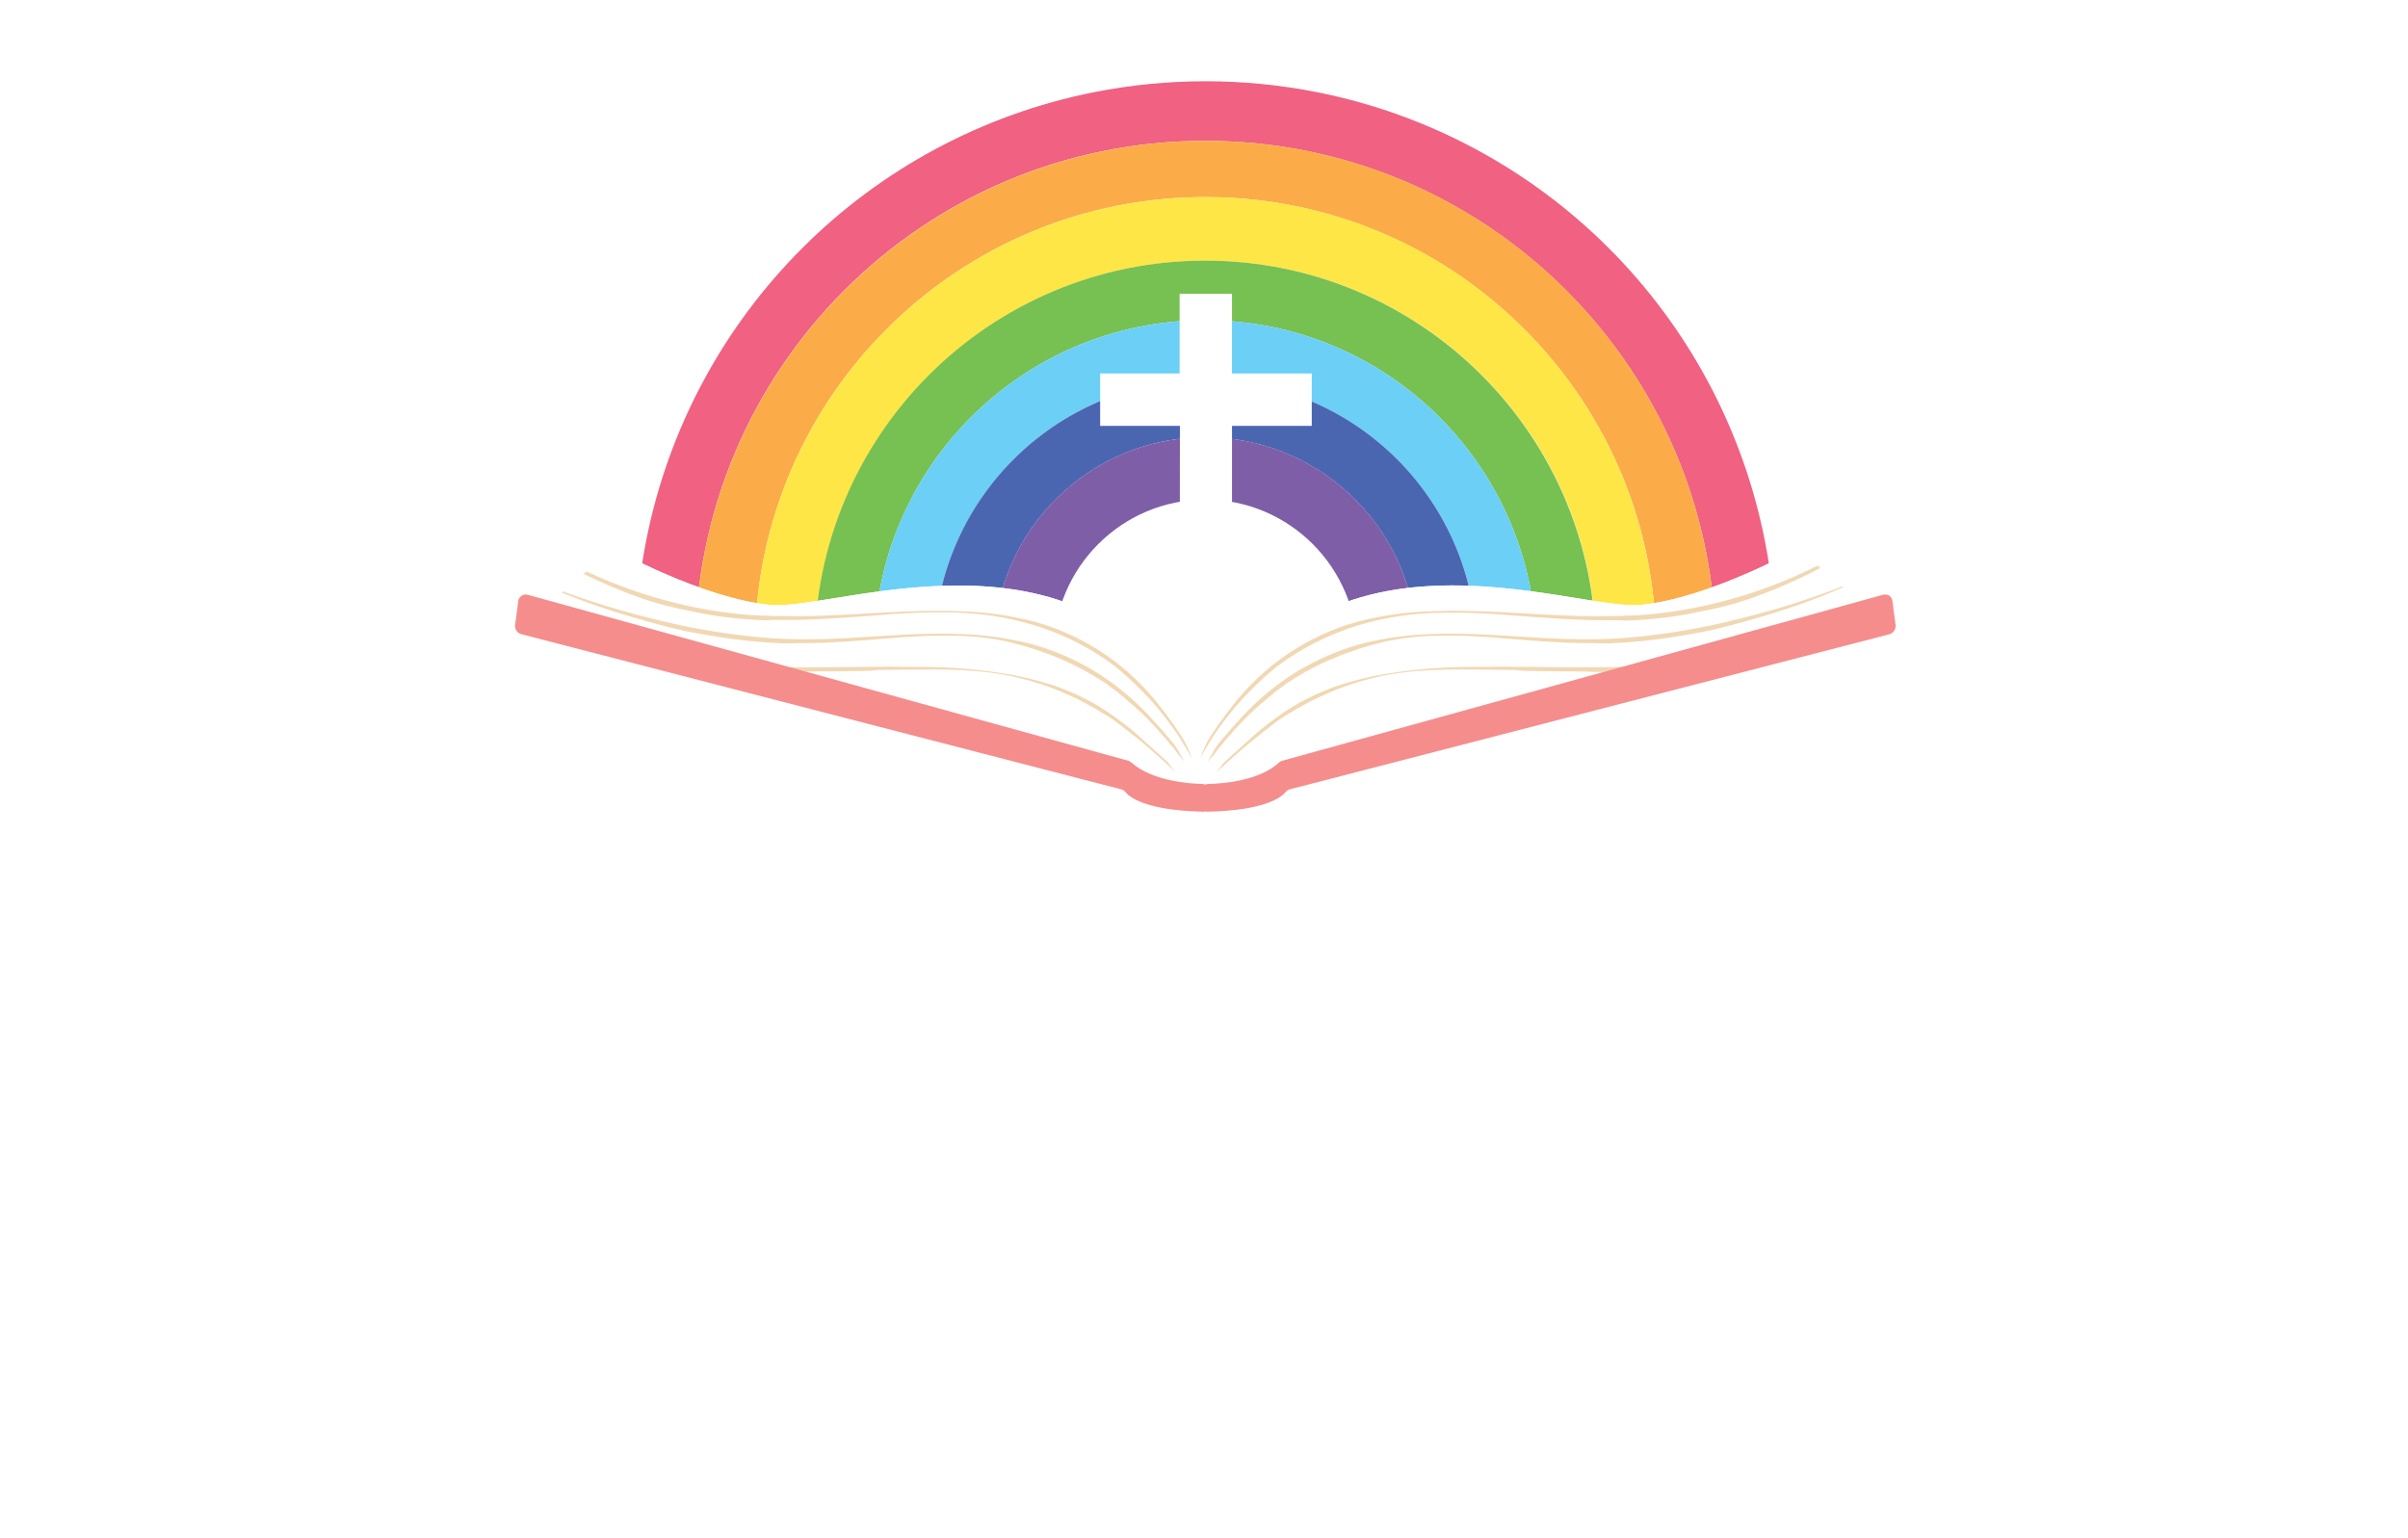 <svg xmlns="http://www.w3.org/2000/svg" xmlns:xlink="http://www.w3.org/1999/xlink" id="Layer_1" viewBox="0 0 800 511"><defs><style>      .st0, .st1 {        fill: none;      }      .st2 {        opacity: .25;      }      .st2, .st3 {        isolation: isolate;      }      .st4 {        fill: #f58d8c;      }      .st1 {        stroke: #fff;        stroke-miterlimit: 10;        stroke-width: 5px;      }      .st5 {        fill: #fbac49;      }      .st6 {        fill: #fee647;      }      .st7 {        fill: #f06182;      }      .st8 {        fill: #7f5ea8;      }      .st9 {        fill: #fff;      }      .st10 {        fill: #77c052;      }      .st11 {        fill: #6bcff6;      }      .st12 {        fill: #4b66b0;      }      .st13 {        clip-path: url(#clippath);      }      .st14 {        fill: #f1d8b3;      }    </style><clipPath id="clippath"><path class="st0" d="M597.3,182.3s-29.7,16.6-52.3,18.7-110.8-34.4-144.5,46c-33.7-80.3-121.9-43.9-144.5-46s-52.3-18.7-52.3-18.7l-27.6,23.6,192.2,51.3s15.3,7.9,16.5,9.7,15.4,0,15.7,0,14.5,1.8,15.7,0,16.5-9.7,16.5-9.7l192.2-51.3-27.6-23.6Z"></path></clipPath></defs><g id="Layer_11" data-name="Layer_1"><path class="st7" d="M570,216.4c0-93.6-75.9-169.6-169.6-169.6s-169.5,75.9-169.5,169.6h-19.8c0-12.4,1.2-24.7,3.6-36.9,14.9-75.2,73.7-134,148.9-148.9,24.4-4.8,49.4-4.8,73.8,0,75.2,14.9,134,73.7,148.9,148.9,2.4,12.1,3.6,24.5,3.6,36.9h-19.9Z"></path><path class="st5" d="M550.2,216.4c.7-82.7-65.8-150.2-148.5-150.9s-150.3,65.8-150.9,148.5v2.4h-19.9c0-93.6,75.9-169.6,169.6-169.6s169.5,76,169.5,169.6h-19.8Z"></path><path class="st6" d="M530.3,216.4c0-71.7-58.1-129.8-129.8-129.8s-129.8,58.1-129.8,129.8h-19.9c-.7-82.7,65.8-150.2,148.5-150.9s150.2,65.8,150.9,148.5v2.4h-19.9Z"></path><path class="st10" d="M510.4,216.4c0-60.8-49.2-110-110-110s-110,49.2-110,110h-19.8c0-71.7,58.1-129.8,129.8-129.8s129.8,58.1,129.8,129.8h-19.8Z"></path><path class="st11" d="M490.6,216.4c0-49.8-40.3-90.1-90.1-90.2-49.8,0-90.1,40.3-90.2,90.1v.1h-19.9c0-60.8,49.2-110,110-110s110,49.2,110,110h-19.8Z"></path><path class="st12" d="M470.7,216.4c.5-38.8-30.6-70.6-69.4-71.1s-70.6,30.6-71.1,69.4v1.7h-19.9c0-49.8,40.3-90.1,90.1-90.2,49.8,0,90.1,40.3,90.2,90.1v.1h-19.9Z"></path><path class="st8" d="M450.9,216.4c0-27.8-22.6-50.4-50.4-50.4s-50.4,22.6-50.4,50.4h-19.9c-.5-38.8,30.6-70.7,69.4-71.1,38.8-.5,70.7,30.6,71.1,69.4v1.7h-19.8v0Z"></path><g class="st3"><path class="st9" d="M39.8,259.5c.1-.6.3-1.5.1-1.9-.1-.9,1.3-5.3,3.1-8.9,1-2,1.5-2.6,2-2.8.7-.1.7,0,.6,1l-.3,1,.7-1c.9-1.5,2.2-1.5,2-.1q-.1.9.3.3c.6-.7,2-.6,2.3.3.3.4.7.9,1.2,1.2.9.4,1,.7.7,2,0,.9-.1,2.2-.3,2.9-.4,1.3-.7,3.5-2,9.2-.4,1.9-.9,4.4-1.2,5.4-.1,1.2-.6,3.7-.9,5.4-.4,1.9-.7,3.9-.9,4.8-.1.9-.7,3.7-1,6.4-.4,2.6-.7,5.7-1,6.6-.3,1.5-1.8,13.9-2,17.4-.1.9-.3,2.2-.3,2.9-.4,3.5-1.9,21.6-1.9,24,0,1.6.3,1.3,2.2-1.6.9-1.2,1.9-2.6,2.3-3.2,1.6-2.3,3.8-5.1,4.7-6.1.4-.7,1.5-2,2.2-2.9.6-1,1.6-2.3,2-2.9.6-.4,1.9-2.2,3.2-3.8,2-2.9,6.9-8.6,8-9.8.1-.3.9-1.2,1.5-1.9,1.8-1.9,6.1-7.2,10.1-11.5,1.9-2.3,4.1-4.7,4.7-5.4.7-.7,2.3-2.5,3.7-3.8,1.2-1.3,3.5-3.8,5-5.4,1.6-1.8,3.7-3.9,4.5-4.8.9-1,2.8-3.2,4.4-4.8,1.6-1.8,3.4-3.7,4.1-4.4,4.7-4.8,9.6-10.4,9.6-10.7,0-.4,2.8-3.2,3.7-3.8,1.2-.7,2.2-.3,1.6.6q-.3.6.4.1c.7-.3,1.6-.1,1.6.4,0,.3.3.6.6.7.4,0,.7.4.7.6.1.3.4,1,.6,1.9.4,1.2.4,1.5-.3,2.6-1.2,1.8-4.1,5.4-9.3,11.4-5.1,5.7-10.5,12-12,13.4-.4.6-1.9,2.2-3.2,3.8-1.3,1.5-2.5,2.8-2.6,2.9-.3.1-5.1,6-5.8,6.7-.1.3-.7.9-1.2,1.3-.4.6-1.5,1.8-2.2,2.8-.9,1-1.8,1.9-1.9,2-.1.3-1.6,2.2-3.4,4.4-1.8,2-3.9,4.8-5,6-2,2.6-5.6,7-8.6,11.2-1.2,1.5-2.3,2.9-2.6,3.2s-1.6,2-2.9,3.9c-1.5,1.9-2.9,3.9-3.5,4.5-.6.7-1.9,2.5-2.9,4.1-1.2,1.8-3.7,5.3-5.4,7.9-1.9,2.8-3.7,5.3-3.9,5.8-.3.4-1,1.9-1.9,3.1-3.7,5.6-3.4,4.7-3.8,13.1-.1,4.2-.1,7.9-.1,8.3l.1.9h7.4c4.1,0,12.1-.1,17.8-.4,11.4-.4,23.1-.3,26.4.3,4.7.7,8.3,3.1,9.6,5.8,1.3,2.5-.1,3.8-2.6,2.3-1.6-.7-6.1-1.5-8.9-1.2-.9.1-3.8.3-6.6.3-6,.1-18,1-29.1,2.3-3.4.3-9.5.4-11.7.3l-2.6-.3-.1,1.5v5.3c.1,2,.1,5.8.1,8.5.1,6.1,1,19.1,1.5,22.2.4,2.2.6,2.6,1.2,3.8.7,1.3.6,2.8-.1,3.7-.6.4-.6.6-1.3.1q-.7-.6-1,0c-.3.6-1.5.6-2.3,0-.4-.4-1-.6-1.5-.7-.4,0-.9-.3-1-.4s-.6-.4-.9-.4c-1,0-2.6-1.6-3.4-3.2-1.2-2.6-2.5-9.2-3.1-15.2,0-1.3-.1-2.8-.3-3.5-.1-1.2-.4-4.1-.6-5.8-.1-.7-.3-3.2-.4-5.8,0-2.5-.1-5.1-.3-5.8-.1-.7-.3-4.7-.3-8.6-.1-3.8-.3-8-.6-9.1-.3-1.5-.3-3.4,0-6.7.1-2.6.3-5.6.3-6.3.1-4.8.6-12.7,1.5-22.2.1-1.9.3-4.7.4-6,.1-1.5.4-4.4.7-6.4.3-2.2.6-5.4.7-7.3.1-1.8.4-3.7.6-4.4,0-.6.3-2.3.4-3.9.1-1.5.6-4.1.7-5.7.3-1.6.6-3.7.7-4.7.3-1.9.7-5.1,1-6.3,0-.6.3-1.8.6-2.8.4-3.1,1.2-6.4,1.6-8.9.3-1.3.7-3.4,1-4.7.4-1.9.7-3.1,1.3-5.4.1-.1.7-2.6,1.3-5.3.9-2.5,1.5-5.2,1.7-5.9ZM30.4,409.7c-.6-6.1-.9-14.2-1.3-24.1-.1-3.7-.4-6.6-.6-6.7-.3-.1-.1,6.4.6,18.6.6,7.9,1.5,18.8,1.8,18.1.1-.2-.2-2.9-.5-5.9ZM37,280.4c-3.9,19.4-7.3,49.1-8.5,73.3-.1,3.4-.1,4.1.1,3.8s.6-2.8.9-7.2c2-34.6,6.1-64.9,11.8-86.8.4-1.5.9-3.2,1-4.1s.4-2,.6-2.3q.1-.6-.3,0c-.3.8-4.1,16.1-5.6,23.3ZM31.2,416.2c-.1-.1-.1.1-.1.4q0,.4.1.1c.1,0,.1-.3,0-.5ZM35.4,313.6c-.1-1-1.6,13.9-2.3,24.7-.6,9.8-.7,12.4-.4,11.8.1-.1.3-2.2.4-4.7.3-5.8,1.5-20.2,2-26.3.3-2.6.4-5.3.3-5.5ZM35.8,310.9c-.1-.3-.1,0-.1.7s0,1,.1.6v-1.3ZM36.1,308c-.1-.3-.1,0-.1.7s0,1,.1.6.2-1,0-1.3ZM36.4,305.2c-.1-.3-.1,0-.1.6s.1.7.1.3c.2-.3.2-.7,0-.9ZM36.7,302.9c-.1-.3-.1-.1-.1.4,0,.4,0,.6.1.4.2-.2.2-.5,0-.8ZM37,300.7s-.1.1-.1.4c0,.4.1.6.3.3-.1-.3-.1-.6-.2-.7ZM40.9,341.6c-.3.9.3,0,3.8-4.8,12.4-18,27.8-36.5,53.6-64.7,14.5-15.6,16.1-17.4,15.3-17.1-.4.3-1,.9-1.5,1.5-.6.6-5.4,6-11,11.7-19.9,21.8-27.9,30.7-39.6,45.1-7.1,8.9-20.1,26.7-20.6,28.3Z"></path></g><g class="st3"><path class="st9" d="M120.5,355.2c.7-4.1,1.8-8.3,2.8-11.7.7-2.2,1.2-2.9,1.8-3.2.7-.3,1-.3,1.3.3q.3.6.4.1c.4-.7,1.6-.9,1.8,0,0,.4.1.4.4.1.6-.6,1.6-.4,2.3.4.3.4.9.7,1.2.7.6-.1.7,1.9.4,4.8-.1.9-.3,2.6-.3,3.7,0,.9,0,2-.1,2.2-.3,2.3-.7,9.6-.9,14.8-.1,4.1.9,15.6,1.6,17.2,0,.3.3,1,.4,1.6.1.6.4,1.3.7,1.8l.4.7,1.2-.9c1.9-1.2,4.7-3.9,7.2-6.9,2.6-2.9,11.1-15,12.3-17.5.1-.1.6-1,1-1.8.7-1.3,1.8-2.9,2.6-4.7.4.1,1,0,1.6-.1-.6,1.3-1.3,2.8-2,4.1-1.2,2.2-2,3.9-1.9,3.8.6-.6,2.6-4.4,4.5-8.2.1.1.3.1.3.1.4,0,.9.1,1.2.3-2.9,6.1-7,12.9-12.3,20.3-.9,1.2-1.2,1.8-.9,1.3,2.8-2.9,10.8-15.6,13.6-21.5,1.3.4,2.5,1.2,3.7,1.9-.6,1.2-1.2,2.2-1.6,3.2-2.2,4.2-5.8,10.4-9.6,16.1-1.9,2.8-6.9,9.1-8.3,10.8-1,1-2.9,2.5-4.1,3.4-3.1,2-4.5,2.5-7.4,2.3-2.3-.1-3.8-.6-7.7-2.3-4.1-1.9-6-4.4-7.6-8.8-.1-.6-.3-1.2-.4-1.6-.3-.4-.6-2.5-.9-4.7-.4-4.1-.3-12.6.3-14.8.1-.4.3-1.5.3-2.2q.2-1.3.7-5.1ZM121.4,367c.1.4.3-.4.4-1.9s.7-4.5.9-7c.4-2.5,1.2-6.4,1.6-8.9.4-2.3.9-4.4.7-4.5-.5-.5-3.7,19.8-3.6,22.3ZM121.4,370.5c.1.3.1.4.3.3,0-.3,0-.6-.1-.7-.2-.2-.2 0-.2.4ZM124.3,325c-.3-.4-.3-.6.1-1.2.7-.7,1.8-.7,2.2-.1.1.4.3.4.6-.1s1.6-.7,1.9-.3c.1.3.7.4,1.3.3.9-.3,1.3-.1,2.8.9,1.8,1.2,2,1.9,1.5,3.1-.3.6-.6.7-1.5.9-1,0-1.3.3-1.6,1-.4,1.2-1.5,1.3-1.3.1q.1-.7-.3-.1c-.3.7-1,1-1.8.7-.3-.1-.6-.6-.7-1,0-.7-.1-.7-.3-.3-.4.7-1,.4-1.2-.4q0-.7-.6-.1-.4.6-1-.6c-.1-.3,0-.9,0-1.3.2-.7.2-1.3-.1-1.5ZM126.1,326.6c0,.4,0,.6.1.3.1-.1.1-.4,0-.6-.1-.3-.1,0-.1.3ZM149.3,375.9c.1-.1.6-.6.7-.9.4-.9.1-.7-.6.3-.2.5-.4.8-.1.6ZM151.1,373.3c.1,0,1.2-1.5,2.5-3.4,2.3-3.5,3.2-5.1,2.6-4.5-.1.1-1.2,1.8-2.3,3.4-1,1.8-2.2,3.5-2.5,3.8-.3.4-.5.7-.3.7ZM156.3,374.9c.1,0,.3-.3.6-.6.1-.3.1-.6,0-.6,0,0-.3.3-.4.6s-.2.6-.2.6ZM157.4,373.4s.3-.3.4-.7c.1-.3.3-.6.1-.4,0,0-.3.3-.4.6-.1.3-.3.5-.1.5ZM158.2,371.8c.1,0,.4-.3.7-.9.3-.4.4-.9.3-.9s-.4.4-.7.9c-.1.6-.3.9-.3.9ZM160,369.4c.1-.3,1.6-2.6,2.9-5.3,1.5-2.6,2.6-4.8,2.5-4.8,0-.1-1.5,2.3-3.1,5.3-1.6,2.9-2.6,5.2-2.3,4.8Z"></path></g><g class="st3"><path class="st9" d="M164.7,393c-1.2.7-1,.7-2,.1-.3-.1-.7-.6-.9-.9-.1-.3-.4-.6-.9-.3-.4,0-.7-.1-1-.6-.1-.4-.6-.7-1-.6-2,.6-3.1-6.6-3.1-20.6,0-7.9.1-11.7,1-17.7,1.6-12.1,2.9-16.8,4.2-15.6.4.4.6.4,1,0,.6-.6,1.2-.1,1.2.7q0,.6.4,0c.3-.7.4-.7,1.2-.1.4.4.7.9.7,1.2,0,.4.1.6.3.4.7-.4.9.4.6,3.4-.3,3.8-.6,13.9-.3,13.3.3-.9,2.3-6.3,3.2-8.2,1.3-3.4,3.8-6.9,5.1-7.7,1.2-.7,3.7-.9,5.6-.6,2.9.9,5.1,3.8,5.8,8.3,0,.9.3,2,.3,2.5s.4,4.1,1,8.2c1,8.9,2,15.6,2.5,16.9l.6.9,1.6-2.3c.9-1.2,1.8-2.3,1.8-2.3.4-.4,2-3.2,2-3.2,0-.1.4-1.3,1.2-2.5.7-1,1.6-2.9,2-3.9.3-.9.9-2.5,1.3-3.7h1.6c-.1.1-.4.6-.6,1.2-.4.9-.9,1.9-.9,2,0,.3.4-.3.9-1.3.3-.7.6-1.6.7-1.9h.3c.3.1.6.3.9.6,0,.1-.1.3-.1.3,0,.3.3.1.4-.1q.1.1.3.3c.9.6,1.6,1.3,2.3,2-3.1,8.8-7.6,16.9-11.7,20.7-1.3,1.3-1.8,1.5-3.2,1.5-1.9,0-4.1-1.2-6.7-3.4-1.6-1.5-3.2-4.2-3.5-6.6-.1-.6-.6-2.3-.7-3.8-.6-3.1-1.2-8.5-1.5-13.6-.1-1.8-.3-4.1-.4-5l-.3-1.8-.7,1.9c-3.5,9.2-6.9,22.3-9.1,35.3-.7,4.4-1.5,7-2.3,7-.1,0-.3-.3-.3-.6-0-.2-.1-.2-.8.2ZM160.6,339.6c-1.2,3.2-2.6,15.6-2.9,23.8-.1,5.1,0,16.9.4,16.9v-9.8c0-10.8.6-17.8,1.9-26.6,1-5.2,1-5.7.6-4.3ZM158.5,382.4c-.1-.4-.3-.1-.3.7,0,.7.1,1,.3.6v-1.3ZM165.8,363.2c0,.6.3.1,2.3-6.3.9-2.9,2-6.4,2.6-7.6.4-1.3.7-2.2.4-2-.7,1.2-5.3,14.3-5.3,15.9ZM172.1,350.8c-2,4.8-5.8,18-5.8,19.7,0,1,0,.9.4-.3.1-.9,1.2-4.2,2-7.7,1-3.4,2.6-8.5,3.7-11.1.9-2.8,1.8-5.1,1.6-5.1-.1,0-.9,2-1.9,4.5ZM171.8,362.9c-1.8,6.1-4.5,18.4-4.5,19.6,0,.4.6-1.9,1.3-5.1.6-3.2,1.8-8,2.3-10.7,1.5-5,3.2-11.1,4.8-15,.4-1.3.7-2.2.6-2-.7.8-2.7,7.1-4.5,13.2ZM171.8,346.7s.3-.4.4-.7c.1-.4.3-.9.1-.9,0,0-.3.4-.4.9-.1.3-.4.7-.1.7ZM200.9,364.7s.6-1,1.2-2.3c.6-1.3.9-2.5.9-2.5-.1-.1-.6.9-1.2,2.3-.6,1.3-1.1,2.5-.9,2.5ZM204.4,362.5c0,.3.1,0,.4-.6.3-.4.4-1.2.4-1.3,0-.1-.1.1-.4.6-.3.6-.4,1.1-.4,1.3Z"></path></g><g class="st3"><path class="st9" d="M259.2,358.1c1.8-.4,3.4-.1,3.7.6,0,.3.3.6.7.6,1.3,0,.6,1.8-.9,2.5-1.9,1-4.5,3.4-8.9,8.2-4.8,5.3-10.4,11.8-10.4,12.6,0,.1,0,4.8-.1,10.4,0,5.6-.1,11.5-.3,13.1-.1,1.8-.4,4.5-.6,6.3-.7,6.9-2.5,17.7-4.4,24.7-.6,2.2-2.9,9.6-3.8,12.1-4.4,11.1-10.5,20.3-15.3,22.9-3.7,1.9-6.4,2-10.7.6-1.8-.6-3.7-1.3-4.2-1.9-3.2-2.3-4.4-7.7-3.4-15.9.1-2.3.6-4.7.7-5.3.9-4.8,1.2-6.3,1.5-7.2.1-.6.7-2.5,1.3-4.4.7-2.8,2.5-8.2,3.2-10.1.1-.3.6-1.5,1-2.5,1.3-3.4,6-13.1,8.3-17.2,3.8-6.4,6.9-11.1,11.2-16.9,1.5-2,3.2-4.4,3.9-5.4l1.3-1.9-.1-5.4c-.3-10.4-1-21.6-1.5-23.1-.3-.6-.3-.4-.7.3-.1.6-.9,1.9-1.5,3.2-.6,1.2-1.9,3.9-3.1,6.1-1,2.2-2.2,4.4-2.5,5-.7,1.3-1.5,2.6-2.6,5-1.3,2.6-5.6,10.1-6.7,11.7-.4.6-1,1.6-1.5,2.2-1,1.9-3.7,4.8-4.7,5.3-1.5.7-4.4.6-6-.1-3.8-1.9-4.2-2.2-5.1-3.7-.6-.9-.9-1.6-.9-1.6.1-.1,0-.7-.3-1.5-.3-.9-.4-2.3-.3-5.1v-4.4c.1,0,.1-.9.3-1.8.1-2.2,2-9.6,2.9-11.8.3-.7.9-2,1.2-3.1s1-2.6,1.3-3.7c.6-.9.9-1.8.9-1.9s.3-1,.6-1.8c2-4.1,2.6-5.4,3.5-6.7.4-.7.9-1.5.9-1.6,0,0,.7-1.2,1.6-2.5,4.5-6.3,9.2-9.2,14.6-8.6,1.5.1,2.2.4,3.5,1.3,2.2,1.5,3.1,3.1,3.1,6.1v2.2h2.3c2,.1,2.3.3,3.8,1.2,1.6,1,2.6,2.3,3.1,4.1.4,2,1.9,9.8,2.3,13.1.4,3.4.4,4.1.9,8l.1,1.9,2.9-3.1c5.8-6.1,11.1-10.4,13.9-11.1ZM198.5,376.4c.9-5.7,3.1-13.4,5.6-19.6.7-1.8,1.3-3.1,1.2-3.2,0,0-2.5,5.7-3.4,8.2-1.9,5.4-3.2,9.8-3.8,13.1-.6,3.4-.9,7.2-.6,9.3q.3,1.8.4-2c.2-2.2.4-4.8.6-5.8ZM207.6,354.6c.6-1.3,1-2.6.9-2.6s-3.1,6.9-4.1,9.5c-2.6,7.2-4.1,13.4-4.4,18.4-.1,2.9,0,2.8,1-3.4,1.2-6.4,3.8-15.5,6.6-21.9ZM205.9,437.9c.4-1.2.6-1.9.3-1.6-.3.1-2,7-2.8,10.4-1.3,6.4-2,13.4-1.3,16.2.1.7.3-.7.3-4.2.1-2.9.4-6.6.6-8.2.5-3.3,2.1-10.4,2.9-12.6ZM204.8,376.2c.9-3.9,2.6-10.7,3.9-14.2.7-2.3.9-2.8.6-2.2-.4.7-2.5,6.9-3.5,10.4-1.2,4.2-2,9.3-2,10.7,0,.7,0,.9.1.3.2-.4.5-2.6.9-5ZM205,451c.6-3.9,1.8-9.2,3.1-14,.4-1.9.9-3.4.9-3.5-.1,0-.6,1.5-1.2,3.7-2.8,9.1-4.2,17.5-3.8,22.6q.1,1.9.4-1.6c0-2.1.3-5.3.6-7.2ZM223.1,340.9c-1,0-5.3,5.3-7.6,9.5-1,1.9-4.8,10.5-5.4,12.1-.3,1.2-.6,2.3-.7,2.6-.4.6-1.5,4.4-2.3,7.6-.9,3.8-1.6,8.3-1.6,10.2v1.9l.4-.7c.3-.4,1.3-1.9,2.3-3.4.9-1.6,2-3.7,2.8-4.7.4-1,1.5-2.8,1.9-3.7,1.3-2,1.6-2.6,2.3-4.2.9-1.8,1.8-3.4,2.8-5.4.6-.9,1-1.8,1-1.9s.3-.6.4-1c.4-.4,1.5-2.5,2.5-4.7l1.8-3.8.1-3.8c0-4.1-.3-6.6-.7-6.6ZM206.3,435.5c0,.4.4-.4.6-1,0-.1-.1-.1-.3.1-.2.2-.3.6-.3.9ZM208.8,447.1c.4-2.5.9-4.8.9-5.3.1-.4,0-.1-.1.6-1,2.8-1.9,8.6-2,12l-.1,3.2.3-3.1c0-1.7.5-5.1,1-7.4ZM207.9,431.3c.1-.1.3-.7.4-1.2q0-.6,0-.3c-.1.1-.4.7-.6,1.2-.1.6.1.6.2.3ZM228.2,432.5c.4-1.8,1-4.5,1.2-6.1.3-1.5.6-3.1.7-3.5.3-1,1.8-11.1,1.8-13.6.1-.9.3-2.9.4-4.8.4-5.3.6-7.6.6-7.6-.4,0-5.3,7.5-7.7,11.4-4.5,8-6.9,12.9-9.9,20.5-.7,2.2-1.6,4.4-1.8,4.7-.6,1.5-2.5,8.6-3.5,12.7-1.2,6.1-1.6,14.9-.6,18.1.4,1.3,1.6,3.5,1.9,3.5,0,0,.6-.4,1.2-.9,3.1-2.2,8.8-11.8,11.2-19,1.3-3.8,3.2-9.8,3.4-10.8.1-.7.7-2.7,1.1-4.6ZM209.2,432.9c.1-.3.4-.9.4-1.3.1-.4.1-.6,0-.3-.1.3-.3.7-.4,1.2-.1.5-.1.7,0,.4ZM209.8,430.6c0,.1.1.1.3-.1.1-.1.3-.6.3-.7s-.1-.1-.3.1c-.2.1-.3.5-.3.7ZM209.8,440.6c0,.3.1.3.3-.1.1-.3.3-.9.3-1,0-.3-.1-.3-.3.1-.2.3-.3.7-.3,1ZM225,347.3c0-.3,0,0,0,.7,0,.6,0,.9,0,.4.1-.2.1-.8,0-1.1ZM230.4,433c2.2-8.3,3.4-16.4,4.2-25.9.6-6.7.9-14.2.6-13.9-.1.1-.4,1.6-.6,3.5-.7,15.6-2.6,29.2-5.3,38.9-.3,1.3-.6,2.8-.6,2.9.1,1,.5-.8,1.7-5.5ZM237,411.6c.4-4.8.9-14.9.9-19,0-2.2-.1-1.6-.4,3.4-1,17.2-3.4,33-6.4,43.8-.9,3.1-.6,2.8.4-.4.4-1.8,1.6-5.6,2.3-8.8,1.4-6.2,2.4-12.5,3.2-19ZM234,362.1c0,.7.1.9.1.6.1-.4.1-.9,0-1.2.1-.3-.1,0-.1.6ZM234.3,365c0,.6.1.7.1.4.1-.3.1-.7,0-1,.1-.3-.1,0-.1.6ZM234.6,369.1c0,1,0,1.5.1.9v-2c-.1-.7-.1-.1-.1,1.1ZM235.1,380.5l.1,1.2.1-1.2c0-.7-.1-2.9-.1-5.1l-.3-3.9v3.9c-.1,2.1-0,4.3.2,5.1ZM241.5,399.3l-.3,3.5c-.4,6.4-1.3,14.5-2.2,19.7-.7,4.4-2.2,11.8-2.8,13.7,0,.3,0,.6.1.4,0-.1.4-1,.7-2.2,2.2-9.1,3.9-21.3,4.2-30.5l.3-4.6Z"></path></g><g class="st3"><path class="st9" d="M276.4,337.2c2.9-1.5,8.2-1.3,11,.3.4.3.9.6.9.6,0,0,.9-2.8,2-6.1,3.5-10.4,4.2-12.6,4.4-15.8.1-1.6.1-3.2.3-3.5,0-.3.1-2,.3-3.8s.3-4.1.4-5.1.4-3.2.6-5,.4-4.2.6-5.4c.1-1.2.4-2.8.4-3.5.1-.7.4-2.5.7-4.1.1-1.6.4-3.7.6-4.5.3-3.1,1.3-9.6,3.2-19.3.3-1.5,1.2-5,1.9-7.7.7-2.9,1.3-5.4,1.3-5.7.1-.1.3-.4.3-.6.1,0,.3-.4.3-.7,0-.9,2.2-6.1,3.1-7,.7-.7,1-.9,2.5-.9,1,0,1.9.1,1.9.3,0,.1.3.1.6.1.6-.1,1,.1,2,1.2q1.3,1.2,1.3,3.4c0,2.9-.6,8.6-1.5,12.7-.3,1.9-.9,4.7-1.2,7.2-.1.6-.3,1.2-.3,1.3-.1.3-.4,2.2-.9,4.2-1.5,6.6-1.6,7.5-3.1,13.6-.9,3.5-1.6,7.3-1.8,8.6,0,1.3-.1,3.1-.3,3.8-.1,1.5-.3,4.1-.6,8.3-.1,1.5-.3,3.5-.3,4.5-.1,1-.3,3.5-.3,5.4-.1,1.9-.3,4.2-.3,5.3-.1.9-.3,4.2-.3,7.3-.1,3.2-.3,7.2-.3,8.8-.1,3.8-.1,27,0,29.7,0,1,.1,3.8.3,6.3s.1,4.8.3,5.4c0,.6.1,2.6.1,4.5.4,6.4.9,12.6,1.8,20,.4,3.1.7,6.7.9,8.2.4,3.8,1.5,9.3,2.2,10.8.6,1.6.7,2.5.1,3.7-.4.9-1,1-1.2.4-.1-.3-.3-.3-.9,0-.9.6-1.6.4-2.2-.3-.3-.3-.7-.4-.9-.3-.3,0-.7-.1-.9-.6-.3-.3-.7-.6-.9-.4-1.2.4-3.1-3.8-4.4-10.1-.4-1.6-.7-3.5-.9-4.2-.1-.7-.4-1.6-.4-2.2-.1-.6-.3-2.6-.6-4.5-.3-1.9-.7-4.8-.9-6.6-.6-3.1-1.6-12-1.9-15,0-.7-.3-3.2-.4-5.4-.1-2.2-.4-4.4-.4-4.7,0-.6-.3-4.4-.6-8.9q-.6-7.9-1-6.7c-.7,1.8-1.3,2-1.2.7l.3-1.2-.4.9c-.6,1-1.8,1.2-1.9.3-.1-.4-.3-.6-.4-.4-.1,0-.4,0-.6-.3-.1-.1-.4.1-.7,1.2-3.1,9.1-6.9,18.4-10.7,26.1-5.1,10.8-7.2,13.3-10.8,12.9-1.3-.1-2.2-.7-4.4-2.3-2.3-1.5-2.9-2-3.5-3.4-.4-.9-.7-1.9-.9-2.3-.3-1.8-.3-5.3-.1-8.3.4-3.5.4-3.8.9-5.8.3-.7.4-1.8.6-2,.4-2.6,2.6-9.8,4.1-13,.4-1.2,1.2-2.9,1.5-3.8.3-1,.9-2.2,1.2-2.6.1-.4.6-1.2.9-1.5.4-.9.4-1.2,2.8-4.8,2-3.6,4.8-6.7,6.7-7.7ZM269.7,349.3c2-4.2,1.5-3.7-.9.9-4.7,8.6-9.1,23.7-8.9,29.8q.1,1.2.3-.7c.1-1.3.7-4.4,1.3-6.9,1.9-7.9,4.7-15.9,8.2-23.1ZM273.2,348.2c.7-1.3,1.2-2.3,1.2-2.3,0,0-.9,1.2-1.9,2.6-3.2,5.3-6.1,13.1-8.2,21.9-1.6,6-1.3,6.3.3.6.6-2.6,1.9-6.6,2.8-9.1,1.9-5.1,4-10.5,5.8-13.7ZM267.9,373.4c.1-.3.3-.9.3-1,0-.3-.1-.3-.3.1-.1.3-.3.9-.3,1.2s.2.2.3-.3ZM277.4,352.1c-.9,1.3-1.5,2.5-1.5,2.6s-.4,1.3-1,2.5c-.4,1.3-1.2,2.9-1.3,3.8-.4.7-.9,2.5-1.3,3.7-2.2,6.3-5.3,20.3-4.4,19.6.1,0,1.2-1.8,2.3-3.8,1.9-3.4,7.6-15.2,7.6-15.8,0-.1.4-1.2,1-2.5s1.3-3.2,1.9-4.4c.3-1,.9-2.6,1.2-3.4.3-.7,1-2.3,1.5-3.8.6-1.3,1.2-2.8,1.3-3.1.6-1.5.6-2,0-2.9l-.6-1-1,.6c-1.3,1.1-4.1,4.9-5.7,7.9ZM273.8,355.3c-1.5,3.1-3.1,7.7-4.5,12.4-1.5,5.1-1.2,4.8.4-.3.9-2.5,1.9-5.7,2.5-7.3.6-1.6,1.9-4.7,2.9-6.7s1.8-3.8,1.6-3.8-1.6,3-2.9,5.7ZM271.6,381.6c.1-.3.1-.7.1-.7-.1,0-.3.4-.4.7s-.3.6-.1.6c0,0,.2-.3.4-.6ZM272.3,383.5c-.1,0-.3.3-.4.6s-.3.6-.1.6c0,0,.3-.3.4-.6s.1-.6.1-.6ZM286.1,347.4s-.9,2.2-1.9,5c-2.8,7.5-6,14.9-9.3,22.1-1.6,3.5-2.8,6-2.5,5.7s1.8-3.5,3.4-7c3.7-7.9,10.5-25.3,10.3-25.8ZM286.8,349.8c-.1.1-1,2.3-1.9,4.8-2.9,7.9-5.8,14.9-9.2,21.9-1.8,3.7-3.1,6.7-3.1,6.7,0,0,.9-1.5,1.8-3.2,1.9-3.5,4.1-8.6,7-15.3,2.9-7.3,6-15.5,5.4-14.9ZM275.5,383.5s-.3.3-.4.6-.1.6-.1.6c.1,0,.3-.3.4-.6s.3-.6.1-.6ZM277.1,380.5l-.4.4q-.1.4.3.1c.1-.2.3-.4.1-.5ZM278.6,377.2s-.3.4-.6,1c-.6,1.3-.4,1.5.3.1.3-.5.4-.9.3-1.1ZM280.8,372.6c0-.1-.4.4-.9,1.5-.4.9-.9,1.9-.9,2s.4-.4.9-1.5c.5-.9.9-1.9.9-2ZM282.5,368.2c0-.4-1.6,3.4-1.6,3.8,0,.1.3-.6.7-1.6.5-1,.9-2.1.9-2.2ZM284.6,362.8c0-.1-.4.9-1,2-.4,1.3-.9,2.5-.9,2.6q-.1.1,0,.1s.6-1,1.2-2.3c.4-1.2.8-2.4.7-2.4ZM285.3,361.2c0-.1-.1-.1-.3.1s-.3.6-.3.7.1.1.3-.1c.2-.1.3-.6.3-.7ZM286.2,358c-.3.9-.7,1.9-.7,2.2-.1.3-.1.6-.1.6.1,0,.6-1,1-2.2s.7-2.2.6-2.2-.5.5-.8,1.6ZM287.4,355.6c.1-.3.3-.9.4-1.3q.1-.6,0-.3c-.1.3-.4.7-.6,1.3s-.1.6.2.3ZM289.4,338.5c.1-.3.3-.9.4-1.3q.1-.6,0-.3c-.1.3-.4.7-.6,1.3-.1.5.1.6.2.3ZM290.4,335.5c.1-.6.6-1.3.6-1.8q.1-.6-.1.1c-.3.6-.6,1.3-.7,1.8q-.1.7.2-.1ZM291.2,337.4c-.3.6-.6,1.3-.7,1.8q0,.6.3-.1c.3-.6.6-1.3.6-1.8q.1-.7-.2.1ZM291.3,332.8c.1,0,.4-.9.9-2,.3-1,.4-1.9.4-2-.1,0-.3.6-.6,1.6-.3.9-.6,1.8-.7,2,0.0.3 0.0.4 0.0.4ZM292.5,333.4c-.1.3-.3.9-.4,1.3q-.1.6,0,.3c.1-.3.4-.9.6-1.3q-.1-.6-.2-.3ZM293.5,340.3l-.6,1.6q-.6,1.8,0,3.1c.3.9.4,1.5.4,1.5.1,0,.1-1.5.1-3.1v-3.1h.1ZM293.2,327.6c.1-.6.4-1.2.3-1.5,0-.1-.1,0-.3.7-.6,1.4-.6,1.9,0,.8ZM296.1,353.9c0,.6.1,1.5.1,2.2,0,.6,0,1.2.1,1.2v-13c0-7.2-.1-12.7-.1-12.3-.2.5-.2,19.7-.1,21.9ZM296.7,361.3c0,1.2,0,1.6.1,1v-2c-.1-.6-.1-.1-.1,1ZM297,365.6c0,.7,0,1,.1.6v-1.3c-.1-.4-.1-.1-.1.7ZM297.2,313.7c0,.3.1.4.3.1,0-.1,0-.6-.1-.6-.1-.1-.2.1-.2.5ZM297.4,308.6c.3,1,.9-2.6,1.3-7.3,2.8-27,6.1-46.6,9.9-56.7,1.2-3.4,1.2-4.1-.1-1.2-3.5,8.5-8,33.7-10.4,58.7-.2,3.4-.7,6.3-.7,6.5ZM297.7,373.3c-.1-.3-.1,0-.1.6,0,.4.1.7.1.3.2-.3.2-.8,0-.9Z"></path></g><g class="st3"><path class="st9" d="M326.7,390.2c-5.7-2.2-7-4.4-8.2-12.6-.6-5.6-.3-12.3.7-18.6.6-2,.7-4.8.6-6.9-.1-3.2.3-5.6,1.3-7.3.3-.7,2.8-3.7,5.8-7.3l1.5-1.8h2.9c2.6,0,3.2,0,4.4.7,1.5,1,1.6,1.3,1.6,2.8,0,.6.7,1.3,2.3,2.5,2.5,1.9,4.5,5.1,5.8,8.8,1.2,3.4,1.6,11.8,1,15.6-1.5,8.3-5.3,17.7-8.5,21.5-2.3,2.6-3.2,3.2-6.1,3.4-1.9.4-2.5.3-5.1-.8ZM321.5,358c-.7,1-1.6,11.8-1.2,15.8.3,1.9.3,2.2.3.9,0-.9.1-3.5.1-5.8.3-2.2.6-5.4.7-7.3.7-3.8.6-4.1.1-3.6ZM321,349.8c0,.3.1.3.3-.3.1-.3.1-.9.1-1.2s-.1-.3-.3.1-.3,1.1-.1,1.4ZM324.2,359.1c-.3.3-1,7.6-1,8.6.1.6.7-3.8,1.2-7.4-.1-.9-.1-1.3-.2-1.2ZM327.1,348c0-.1-.1,0-.4.7-.3.6-.4,1.3-.4,1.6,0,.3.3,0,.6-.7-0-.7.2-1.4.2-1.6ZM327.7,365.1c-.1,0-.1.1-.1.4,0,.4.1.6.3.3.1-.2-.1-.5-.2-.7ZM329.7,353.4c.6-2,1.3-4.7,1.6-6.1.9-2.8.7-3.2-.3-.6-.6,1.9-2.3,9.9-2.3,10.5.1.8.3.3 1-3.8ZM331.5,382.4c.6-.9,1.6-2.6,2-3.8,1.6-3.1,3.5-7.7,3.5-8.3,0-.3,0-.7.1-.9.1-.1.6-1.3.9-2.5.1-1.2.4-2.6.6-3.1.9-3.2.4-9.8-.9-13.6-1.3-3.4-2-4.5-3.2-4.5-1,0-1.2.1-1.9,2.5-1,3.1-2.3,11-2.8,15.5-.1,1.8-.4,3.5-.4,4.1-.4,4.4,0,13.6.6,15.3.3.7.5.7,1.5-.7ZM337.8,373.2c-.3.4-.4,1-.4,1.2.1.7,1.3-2.5,2-5.4,1-3.7,1.8-7.9,1.6-9.8-.1-.9-.3-.1-.4,1.8-.4,3.1-2,10-2.8,12.2ZM339.4,375.6c0-.6-.3-.3-.7.9-.3.7-.3.9.3.1.1-.4.4-.8.4-1ZM340.5,371c-1.2,4.1-1.3,4.4-.6,2.8.3-.7,1-3.1,1.6-5.1s1-4.1.9-4.5c0-.4-.3.3-.6,1.6-.1,1.4-.8,3.7-1.3,5.2ZM342.4,376.7c0-.1-.1,0-.3.3-.1.1-.3.7-.3.9s.1,0,.3-.3.3-.8.3-.9ZM342.4,362.5c0,.4,0,.6.3.3,0-.3,0-.6-.1-.7-.2 0-.3.1-.2.4ZM343,374.2c-.3.7-.6,1.6-.6,1.8,0,.6.9-1.3,1-2.3.2-.7-.1-.4-.4.5ZM344,371.5c.3-.6.4-1.6.6-2.2.1-.9,0-.9-.3.3-.1.7-.4,1.6-.4,2.2-.2.8-.2.6.1-.3ZM344.6,367.6c.1.4.1.6.4.3,0-.3,0-.6-.3-.7.1 0-.1.1-.1.4ZM344.9,366.3c0,.4.1.4.3.1s.1-.6-.1-.7c0.0 0-.2.2-.2.6Z"></path></g><g class="st3"><path class="st9" d="M363.9,397.8c-.1-.3-.7-.4-1.2-.4-1-.1-1.8-2-1.9-5.3,0-1.5-.1-3.4-.3-4.2-.1-.7-.3-3.4-.3-5.6s0-4.7-.1-5.6,0-5.8.1-11.2c.4-11.4,1.2-19.9,2.2-25.6.3-1,.6-2.8.7-3.7.3-2.2.9-4.1,1.5-5.4.7-1.2,1.8-1.9,2.2-1.3,0,.3.3.1.6-.1.7-.7,1.2-.7,1.6.1.1.3.3.4.3.1,0-1,2.3-.3,2.3.7q0,.6.4.3c.9-.6.9.4.1,3.8-.3,1.8-.7,4.7-.9,6.4-.1,1.9-.4,4.4-.6,5.7-.4,3.7-1.5,24.8-1.2,24.8.1,0,.4-.9.7-1.9.3-1.2.7-2.2.9-2.6.1-.3.6-1.3.9-2,1-3.1,3.2-8.2,5-11.5,2.9-5.4,5.1-7,9.8-6.9,2.6.1,5.6,2,6.7,4.4,1.2,2.6,3.2,12.4,3.7,17.7.1,1.2.3,2,.4,2.2,0,0,.7-1,1.3-2.3,4.2-9.8,10.4-20.3,14.2-24,2.9-2.8,7.4-2.9,11-.3,1.9,1.3,3.7,6,5.3,14.3,2,11.1,2.6,13.9,3.4,16.2,1,2.8,3.1,5.4,4.2,5.6,1.2,0,3.9-2.6,5.4-5.1s6.4-14.9,6.4-15.5c0-.3.1-.6.4-.9.4-.3.6-.3.7.3.1.4.3.4.4-.1.6-1,1.2-.9,1,.1l.1,1,.4-1.2c.3-.6.6-1,.7-1,.6,0,1.2.9,1,1.8v.9l.4-.7c.1-.4.6-.7.7-.7.7,0-2.5,9.9-5.3,15.6-3.5,7.7-8.8,10.8-15.3,8.9-2.8-.7-6-2.5-7.2-3.7-2.6-3.1-4.2-8.6-6.4-22.6-.6-3.8-1.3-7.4-1.5-8l-.4-1.2-.6.7c-1.9,1.9-7.6,12-10.7,18.7-3.8,8.3-6.6,16.7-7.6,22.5-.3,1.8-.7,2.5-1.5,2.3-.3-.1-.9-.1-1.3,0-.7.3-1,.3-1.8-.1-.3-.4-.9-.4-1-.4-.1.1-.6-.1-.9-.3-.4-.3-.9-.6-1.2-.6-.1,0-.6-.3-.9-.3-.4-.4-1.6-5.8-1.9-8.9,0-.9-.1-1.8-.3-2,0-.3-.4-3.2-.7-6.4-.4-3.2-.7-6.3-.7-6.6-.1-.4-.3-2-.6-3.8-.4-4.1-1.2-8.3-1.5-8.3s-2.2,3.5-3.4,6.4c-3.8,8.9-6.9,18.6-10.1,31.3-.9,3.1-1.8,5.8-1.9,6.1-.3.4-.7.6-1.3.6-.4,0-1.2,0-1.5.1-.4.1-1,0-1.2-.1-.3,0-.7-.4-.7-.6-.1-.3-.6-.4-.7-.3.2.2-.2 0-.5-.3ZM363.6,344.5c-.4-.4-1,7.7-1.5,18.8-.3,9.6-.3,21,.3,26.9.1,1.3.3,2.6.3,3.1,0,.3,0,.4.1.4,0-.1,0-2.3-.1-5.1-.7-11.1-.4-27.5.7-38.6.4-2.8.4-5.3.2-5.5ZM364.3,373.4c.1-.3.1-.6.1-.9-.1-.3-.1,0-.3.4.1.5.1.7.2.5ZM364.8,359.1c.1,0,.4-3.2.6-7,.3-3.8.3-6,.1-4.8-.3,2-.9,12.1-.7,11.8ZM368.3,360.7c.1-.4.1-1.2.1-1.8-.1-.4-.3-.1-.3.9,0,.9,0,1.4.2.9ZM370,376.4c.1-.3.4-1.2.6-1.8.1-.9.1-1-.1-.6-.1.3-.3,1.2-.6,1.9,0,.8,0,.9.1.5ZM370,382.9c-.1.6.1.1.6-1.3.3-1.3,1.5-4.7,2.2-7.3.9-2.6,1.5-4.8,1.5-5-.2-.1-4.1,12-4.3,13.6ZM371.1,391.3c-.3.9-.6,2-.6,2.3s.1-.1.4-1,.6-2,.6-2.3-.1.1-.4,1ZM370.9,372.9c0,.3.1.3.3-.1.3-.3.3-.9.3-1.2.1-.3,0-.3-.1.1-.3.3-.5.9-.5,1.2ZM372.1,387.5c-.3.4-.3,1.2-.4,1.5q0,.4.3-.1c.1-.4.3-1.2.3-1.5q-.1-.7-.2.1ZM372.1,369.5c0,.4.1.3.3-.1.1-.3.3-.9.3-1.2s0-.1-.3.1c-.2.5-.3,1.1-.3,1.2ZM372.7,385.3c-.1-.1-.1,0-.1.4,0,.6,0,.7.1.4.1-.1.1-.5,0-.8ZM373,383.8s-.1.1-.1.4q0,.4.3.3c-.1-.2-.1-.5-.2-.7ZM373.3,366.3c0,.1.1,0,.4-.7.3-.6.6-1.3.6-1.6s-.1,0-.4.6c-.4.7-.6,1.4-.6,1.7ZM374.4,368.8c0,.1.6-.9,1.2-2.5.6-1.5,1.2-2.9,1.2-3.1-.1-.1-.6.9-1.2,2.5-.6,1.5-1.2,2.9-1.2,3.1ZM374.6,379.6c.1-.3.1-.6,0-.7s-.1.1-.1.4q-.1.4.1.3ZM375,377.5c-.1-.1-.3,0-.3.4s.1.4.3.1c.2,0,.2-.5,0-.5ZM375.7,375.2c-.1-.1-.1,0-.1.4-.1.4,0,.4.1.3.2-.3.2-.6,0-.7ZM376.2,373.9c-.1-.1-.3,0-.3.4s.1.4.3.1c.1-.1.1-.5,0-.5ZM377,361.5c0,.1.3.1.4-.1.1-.1.3-.6.3-.7,0-.3-.1-.1-.3.1-.1.1-.4.5-.4.7ZM389.9,367.6c.1-.1.1-.6,0-.6-.1-.1-.1,0-.3.4,0,.5.2.5.3.2ZM390.2,370.1v-.9c-.1-.3-.1,0-.1.4-.1.5-.1.6.1.5ZM390.3,372.3c.1-.4.1-.9.1-1.2-.1-.4-.1-.1-.3.6.1.6.2.9.2.6ZM390.6,374.3c.1-.4.1-.7,0-1s-.1,0-.1.6.1.7.1.4ZM390.9,376.7c.1-.3.1-.7,0-1s-.1,0-.1.6c0,.5,0,.7.1.4ZM391.2,378.7v-1c-.1-.3-.1,0-.1.6-.2.6,0,.7.1.4ZM391.4,380.8c.1-.4.1-.7.1-1-.1-.3-.3,0-.3.6s.2.6.2.4ZM391.7,382.9c.1-.3.1-.6,0-.9s-.1,0-.1.4c-.1.5-.1.7.1.5ZM391.7,384.4c0,.3.1.4.3.1.1-.1.1-.6-.1-.6-.1-.1-.2.1-.2.5ZM398.7,378.1c0,.3.1.1.3-.3.3-.3.3-.9.3-1.2.1-.3,0-.1-.1.3-.4.3-.5.9-.5,1.2ZM399.5,386.6c.1-.3.1-.6.1-.9-.1-.3-.3,0-.3.4.1.6.1.8.2.5ZM400,385c.1-.3.1-.6,0-.7s-.1,0-.1.4c-.2.4-.1.4.1.3ZM400.4,383.5c0-.1.1-.6,0-.7-.1-.3-.1,0-.1.4,0,.5,0,.6.1.3ZM422.9,359.9c.1-.1.1-.6,0-.6-.1-.1-.3,0-.3.3,0,.4.2.6.3.3ZM423.1,362.3c.1.7.3,1.2.4,1.2,0-.1,0-.9-.1-1.5-.1-.7-.3-1.2-.3-1.2-.2.2,0,.8,0,1.5ZM423.8,365v-.9c-.1-.1-.1,0-.3.4,0,.6,0,.8.3.5ZM424.2,367.8c.1-.3.1-.6,0-.7s-.1.1-.1.4q0,.4.1.3Z"></path><path class="st9" d="M529.1,259.5c.1-.6.3-1.5.1-1.9-.1-.9,1.3-5.3,3.1-8.9,1-2,1.5-2.6,2-2.8.7-.1.7,0,.6,1l-.3,1,.7-1c.9-1.5,2.2-1.5,2-.1q-.1.9.3.3c.6-.7,2-.6,2.3.3.3.4.7.9,1.2,1.2.9.4,1,.7.7,2,0,.9-.1,2.2-.3,2.9-.4,1.3-.7,3.5-2,9.2-.4,1.9-.9,4.4-1.2,5.4-.1,1.2-.6,3.7-.9,5.4-.4,1.9-.7,3.9-.9,4.8-.1.9-.7,3.7-1,6.4-.4,2.6-.7,5.7-1,6.6-.3,1.5-1.8,13.9-2,17.4-.1.9-.3,2.2-.3,2.9-.4,3.5-1.9,21.6-1.9,24,0,1.6.3,1.3,2.2-1.6.9-1.2,1.9-2.6,2.3-3.2,1.6-2.3,3.8-5.1,4.7-6.1.4-.7,1.5-2,2.2-2.9.6-1,1.6-2.3,2-2.9.6-.4,1.9-2.2,3.2-3.8,2-2.9,6.9-8.6,8-9.8.1-.3.9-1.2,1.5-1.9,1.8-1.9,6.1-7.2,10.1-11.5,1.9-2.3,4.1-4.7,4.7-5.4.7-.7,2.3-2.5,3.7-3.8,1.2-1.3,3.5-3.8,5-5.4,1.6-1.8,3.7-3.9,4.5-4.8.9-1,2.8-3.2,4.4-4.8,1.6-1.8,3.4-3.7,4.1-4.4,4.7-4.8,9.6-10.4,9.6-10.7,0-.4,2.8-3.2,3.7-3.8,1.2-.7,2.2-.3,1.6.6q-.3.6.4.1c.7-.3,1.6-.1,1.6.4,0,.3.3.6.6.7.4,0,.7.4.7.6.1.3.4,1,.6,1.9.4,1.2.4,1.5-.3,2.6-1.2,1.8-4.1,5.4-9.3,11.4-5.1,5.7-10.5,12-12,13.4-.4.6-1.9,2.2-3.2,3.8-1.3,1.5-2.5,2.8-2.6,2.9-.3.1-5.1,6-5.8,6.7-.1.3-.7.9-1.2,1.3-.4.6-1.5,1.8-2.2,2.8-.9,1-1.8,1.9-1.9,2-.1.3-1.6,2.2-3.4,4.4-1.8,2-3.9,4.8-5,6-2,2.6-5.6,7-8.6,11.2-1.2,1.5-2.3,2.9-2.6,3.2s-1.6,2-2.9,3.9c-1.5,1.9-2.9,3.9-3.5,4.5-.6.7-1.9,2.5-2.9,4.1-1.2,1.8-3.7,5.3-5.4,7.9-1.9,2.8-3.7,5.3-3.9,5.8-.3.4-1,1.9-1.9,3.1-3.7,5.6-3.4,4.7-3.8,13.1-.1,4.2-.1,7.9-.1,8.3l.1.9h7.5c4.1,0,12.1-.1,17.8-.4,11.4-.4,23.1-.3,26.4.3,4.7.7,8.3,3.1,9.6,5.8,1.3,2.5-.1,3.8-2.6,2.3-1.6-.7-6.1-1.5-8.9-1.2-.9.1-3.8.3-6.6.3-6,.1-18,1-29.1,2.3-3.4.3-9.5.4-11.7.3l-2.6-.3-.1,1.5v5.3c.1,2,.1,5.8.1,8.5.1,6.1,1,19.1,1.5,22.2.4,2.2.6,2.6,1.2,3.8.7,1.3.6,2.8-.1,3.7-.6.4-.6.6-1.3.1q-.7-.6-1,0c-.3.6-1.5.6-2.3,0-.4-.4-1-.6-1.5-.7-.4,0-.9-.3-1-.4s-.6-.4-.9-.4c-1,0-2.6-1.6-3.4-3.2-1.2-2.6-2.5-9.2-3.1-15.2,0-1.3-.1-2.8-.3-3.5-.1-1.2-.4-4.1-.6-5.8-.1-.7-.3-3.2-.4-5.8,0-2.5-.1-5.1-.3-5.8-.1-.7-.3-4.7-.3-8.6-.1-3.8-.3-8-.6-9.1-.3-1.5-.3-3.4,0-6.7.1-2.6.3-5.6.3-6.3.1-4.8.6-12.7,1.5-22.2.1-1.9.3-4.7.4-6,.1-1.5.4-4.4.7-6.4.3-2.2.6-5.4.7-7.3.1-1.8.4-3.7.6-4.4,0-.6.3-2.3.4-3.9.1-1.5.6-4.1.7-5.7.3-1.6.6-3.7.7-4.7.3-1.9.7-5.1,1-6.3,0-.6.3-1.8.6-2.8.4-3.1,1.2-6.4,1.6-8.9.3-1.3.7-3.4,1-4.7.4-1.9.7-3.1,1.3-5.4.1-.1.7-2.6,1.3-5.3.9-2.5,1.5-5.2,1.6-5.9ZM519.8,409.7c-.6-6.1-.9-14.2-1.3-24.1-.1-3.7-.4-6.6-.6-6.7-.3-.1-.1,6.4.6,18.6.6,7.9,1.5,18.8,1.8,18.1,0-.2-.3-2.9-.5-5.9ZM526.3,280.4c-3.9,19.4-7.3,49.1-8.5,73.3-.1,3.4-.1,4.1.1,3.8s.6-2.8.9-7.2c2-34.6,6.1-64.9,11.8-86.8.4-1.5.9-3.2,1-4.1s.4-2,.6-2.3q.1-.6-.3,0c-.3.8-4.1,16.1-5.6,23.3ZM520.5,416.2c-.1-.1-.1.1-.1.4q0,.4.1.1c.1,0,.1-.3,0-.5ZM524.7,313.6c-.1-1-1.6,13.9-2.3,24.7-.6,9.8-.7,12.4-.4,11.8.1-.1.3-2.2.4-4.7.3-5.8,1.5-20.2,2-26.3.3-2.6.5-5.3.3-5.5ZM525.2,310.9c-.1-.3-.1,0-.1.7s0,1,.1.6v-1.3ZM525.5,308c-.1-.3-.1,0-.1.7s0,1,.1.6c.1-.4.1-1,0-1.3ZM525.7,305.2c-.1-.3-.1,0-.1.6s.1.7.1.3c.2-.3.2-.7,0-.9ZM526,302.9c-.1-.3-.1-.1-.1.4,0,.4,0,.6.1.4.2-.2.2-.5,0-.8ZM526.3,300.7s-.1.1-.1.4c0,.4.1.6.3.3,0-.3,0-.6-.2-.7ZM530.3,341.6c-.3.9.3,0,3.8-4.8,12.4-18,27.8-36.5,53.6-64.7,14.5-15.6,16.1-17.4,15.3-17.1-.4.3-1,.9-1.5,1.5-.6.6-5.4,6-11,11.7-19.9,21.8-27.9,30.7-39.6,45.1-7.2,8.9-20.2,26.7-20.6,28.3Z"></path></g><g class="st3"><path class="st9" d="M611.3,355.2c.7-4.1,1.8-8.3,2.8-11.7.7-2.2,1.2-2.9,1.8-3.2.7-.3,1-.3,1.3.3q.3.6.4.1c.4-.7,1.6-.9,1.8,0,0,.4.1.4.4.1.6-.6,1.6-.4,2.3.4.3.4.9.7,1.2.7.6-.1.7,1.9.4,4.8-.1.9-.3,2.6-.3,3.7,0,.9,0,2-.1,2.2-.3,2.3-.7,9.6-.9,14.8-.1,4.1.9,15.6,1.6,17.2,0,.3.3,1,.4,1.6.1.6.4,1.3.7,1.8l.4.7,1.2-.9c1.9-1.2,4.7-3.9,7.2-6.9,2.6-2.9,11.1-15,12.3-17.5.1-.1.6-1,1-1.8.7-1.3,1.8-2.9,2.6-4.7.4.1,1,0,1.6-.1-.6,1.3-1.3,2.8-2,4.1-1.2,2.2-2,3.9-1.9,3.8.6-.6,2.6-4.4,4.5-8.2.1.1.3.1.3.1.4,0,.9.1,1.2.3-2.9,6.1-7,12.9-12.3,20.3-.9,1.2-1.2,1.8-.9,1.3,2.8-2.9,10.8-15.6,13.6-21.5,1.3.4,2.5,1.2,3.7,1.9-.6,1.2-1.2,2.2-1.6,3.2-2.2,4.2-5.8,10.4-9.6,16.1-1.9,2.8-6.9,9.1-8.3,10.8-1,1-2.9,2.5-4.1,3.4-3.1,2-4.5,2.5-7.4,2.3-2.3-.1-3.8-.6-7.7-2.3-4.1-1.9-6-4.4-7.6-8.8-.1-.6-.3-1.2-.4-1.6-.3-.4-.6-2.5-.9-4.7-.4-4.1-.3-12.6.3-14.8.1-.4.3-1.5.3-2.2q.2-1.3.7-5.1ZM612.2,367c.1.4.3-.4.4-1.9.1-1.5.7-4.5.9-7,.4-2.5,1.2-6.4,1.6-8.9.4-2.3.9-4.4.7-4.5-.5-.5-3.7,19.8-3.6,22.3ZM612.2,370.5c.1.3.1.4.3.3,0-.3,0-.6-.1-.7-.2-.2-.2 0-.2.4ZM615.1,325c-.3-.4-.3-.6.1-1.2.7-.7,1.8-.7,2.2-.1.1.4.3.4.6-.1s1.6-.7,1.9-.3c.1.3.7.4,1.3.3.9-.3,1.3-.1,2.8.9,1.8,1.2,2,1.9,1.5,3.1-.3.6-.6.7-1.5.9-1,0-1.3.3-1.6,1-.4,1.2-1.5,1.3-1.3.1q.1-.7-.3-.1c-.3.7-1,1-1.8.7-.3-.1-.6-.6-.7-1,0-.7-.1-.7-.3-.3-.4.7-1,.4-1.2-.4q0-.7-.6-.1-.4.6-1-.6c-.1-.3,0-.9,0-1.3.2-.7.2-1.3-.1-1.5ZM616.9,326.6c0,.4,0,.6.1.3.1-.1.1-.4,0-.6-.1-.3-.1,0-.1.3ZM640.1,375.9c.1-.1.6-.6.7-.9.4-.9.1-.7-.6.3-.2.5-.4.8-.1.6ZM641.9,373.3c.1,0,1.2-1.5,2.5-3.4,2.3-3.5,3.2-5.1,2.6-4.5-.1.1-1.2,1.8-2.3,3.4-1,1.8-2.2,3.5-2.5,3.8-.3.4-.5.7-.3.7ZM647.1,374.9c.1,0,.3-.3.6-.6.1-.3.1-.6,0-.6,0,0-.3.3-.4.6-.2.3-.2.6-.2.6ZM648.1,373.4s.3-.3.4-.7c.1-.3.3-.6.1-.4,0,0-.3.3-.4.6-.1.3-.2.5-.1.5ZM649,371.8c.1,0,.4-.3.7-.9.3-.4.4-.9.3-.9-.1,0-.4.4-.7.9-.1.6-.3.9-.3.9ZM650.8,369.4c.1-.3,1.6-2.6,2.9-5.3,1.5-2.6,2.6-4.8,2.5-4.8,0-.1-1.5,2.3-3.1,5.3-1.6,2.9-2.6,5.2-2.3,4.8Z"></path></g><g class="st3"><path class="st9" d="M666.1,337.2c2.9-1.5,8.2-1.3,11,.3.4.3.9.6.9.6,0,0,.9-2.8,2-6.1,3.5-10.4,4.2-12.6,4.4-15.8.1-1.6.1-3.2.3-3.5,0-.3.1-2,.3-3.8.1-1.8.3-4.1.4-5.1s.4-3.2.6-5c.1-1.8.4-4.2.6-5.4.1-1.2.4-2.8.4-3.5.1-.7.4-2.5.7-4.1.1-1.6.4-3.7.6-4.5.3-3.1,1.3-9.6,3.2-19.3.3-1.5,1.2-5,1.9-7.7.7-2.9,1.3-5.4,1.3-5.7.1-.1.3-.4.3-.6.1,0,.3-.4.3-.7,0-.9,2.2-6.1,3.1-7,.7-.7,1-.9,2.5-.9,1,0,1.9.1,1.9.3,0,.1.3.1.6.1.6-.1,1,.1,2,1.2q1.3,1.2,1.3,3.4c0,2.9-.6,8.6-1.5,12.7-.3,1.9-.9,4.7-1.2,7.2-.1.6-.3,1.2-.3,1.3-.1.3-.4,2.2-.9,4.2-1.5,6.6-1.6,7.5-3.1,13.6-.9,3.5-1.6,7.3-1.8,8.6,0,1.3-.1,3.1-.3,3.8-.1,1.5-.3,4.1-.6,8.3-.1,1.5-.3,3.5-.3,4.5-.1,1-.3,3.5-.3,5.4-.1,1.9-.3,4.2-.3,5.3-.1.9-.3,4.2-.3,7.3-.1,3.2-.3,7.2-.3,8.8-.1,3.8-.1,27,0,29.7,0,1,.1,3.8.3,6.3.1,2.5.1,4.8.3,5.4,0,.6.1,2.6.1,4.5.4,6.4.9,12.6,1.8,20,.4,3.1.7,6.7.9,8.2.4,3.8,1.5,9.3,2.2,10.8.6,1.6.7,2.5.1,3.7-.4.9-1,1-1.2.4-.1-.3-.3-.3-.9,0-.9.6-1.6.4-2.2-.3-.3-.3-.7-.4-.9-.3-.3,0-.7-.1-.9-.6-.3-.3-.7-.6-.9-.4-1.2.4-3.1-3.8-4.4-10.1-.4-1.6-.7-3.5-.9-4.2-.1-.7-.4-1.6-.4-2.2-.1-.6-.3-2.6-.6-4.5s-.7-4.8-.9-6.6c-.6-3.1-1.6-12-1.9-15,0-.7-.3-3.2-.4-5.4-.1-2.2-.4-4.4-.4-4.7,0-.6-.3-4.4-.6-8.9q-.6-7.9-1-6.7c-.7,1.8-1.3,2-1.2.7l.3-1.2-.4.9c-.6,1-1.8,1.2-1.9.3-.1-.4-.3-.6-.4-.4-.1,0-.4,0-.6-.3-.1-.1-.4.1-.7,1.2-3.1,9.1-6.9,18.4-10.7,26.1-5.1,10.8-7.2,13.3-10.8,12.9-1.3-.1-2.2-.7-4.4-2.3-2.3-1.5-2.9-2-3.5-3.4-.4-.9-.7-1.9-.9-2.3-.3-1.8-.3-5.3-.1-8.3.4-3.5.4-3.8.9-5.8.3-.7.4-1.8.6-2,.4-2.6,2.6-9.8,4.1-13,.4-1.2,1.2-2.9,1.5-3.8.3-1,.9-2.2,1.2-2.6.1-.4.6-1.2.9-1.5.4-.9.4-1.2,2.8-4.8,2-3.6,4.8-6.7,6.7-7.7ZM659.4,349.3c2-4.2,1.5-3.7-.9.9-4.7,8.6-9.1,23.7-8.9,29.8q.1,1.2.3-.7c.1-1.3.7-4.4,1.3-6.9,1.9-7.9,4.7-15.9,8.2-23.1ZM662.9,348.2c.7-1.3,1.2-2.3,1.2-2.3,0,0-.9,1.2-1.9,2.6-3.2,5.3-6.1,13.1-8.2,21.9-1.6,6-1.3,6.3.3.6.6-2.6,1.9-6.6,2.8-9.1,1.9-5.1,4.1-10.5,5.8-13.7ZM657.6,373.4c.1-.3.3-.9.3-1,0-.3-.1-.3-.3.1-.1.3-.3.9-.3,1.2s.2.2.3-.3ZM667.1,352.1c-.9,1.3-1.5,2.5-1.5,2.6s-.4,1.3-1,2.5c-.4,1.3-1.2,2.9-1.3,3.8-.4.7-.9,2.5-1.3,3.7-2.2,6.3-5.3,20.3-4.4,19.6.1,0,1.2-1.8,2.3-3.8,1.9-3.4,7.6-15.2,7.6-15.8,0-.1.4-1.2,1-2.5s1.3-3.2,1.9-4.4c.3-1,.9-2.6,1.2-3.4.3-.7,1-2.3,1.5-3.8.6-1.3,1.2-2.8,1.3-3.1.6-1.5.6-2,0-2.9l-.6-1-1,.6c-1.3,1.1-4.1,4.9-5.7,7.9ZM663.5,355.3c-1.5,3.1-3.1,7.7-4.5,12.4-1.5,5.1-1.2,4.8.4-.3.9-2.5,1.9-5.7,2.5-7.3s1.9-4.7,2.9-6.7,1.8-3.8,1.6-3.8c-.1,0-1.6,3-2.9,5.7ZM661.3,381.6c.1-.3.1-.7.1-.7-.1,0-.3.4-.4.7-.1.3-.3.6-.1.6 0,0,.3-.3.4-.6ZM662,383.5c-.1,0-.3.3-.4.6-.1.3-.3.6-.1.6,0,0,.3-.3.4-.6.1-.3.1-.6.1-.6ZM675.8,347.4s-.9,2.2-1.9,5c-2.8,7.5-6,14.9-9.3,22.1-1.6,3.5-2.8,6-2.5,5.7s1.8-3.5,3.4-7c3.7-7.9,10.6-25.3,10.3-25.8ZM676.5,349.8c-.1.1-1,2.3-1.9,4.8-2.9,7.9-5.8,14.9-9.2,21.9-1.8,3.7-3.1,6.7-3.1,6.7,0,0,.9-1.5,1.8-3.2,1.9-3.5,4.1-8.6,7-15.3,2.9-7.3,6-15.5,5.4-14.9ZM665.2,383.5s-.3.3-.4.6c-.1.3-.1.6-.1.6.1,0,.3-.3.4-.6.1-.3.3-.6.1-.6ZM666.9,380.5s-.1.1-.4.4q-.1.4.3.1c.1-.2.2-.4.1-.5ZM668.3,377.2s-.3.4-.6,1c-.6,1.3-.4,1.5.3.1.3-.5.5-.9.3-1.1ZM670.5,372.6c0-.1-.4.4-.9,1.5-.4.9-.9,1.9-.9,2s.4-.4.9-1.5c.5-.9.9-1.9.9-2ZM672.3,368.2c0-.4-1.6,3.4-1.6,3.8,0,.1.3-.6.7-1.6.4-1,.9-2.1.9-2.2ZM674.3,362.8c0-.1-.4.9-1,2-.4,1.3-.9,2.5-.9,2.6q-.1.1,0,.1s.6-1,1.2-2.3c.4-1.2.8-2.4.7-2.4ZM675,361.2c0-.1-.1-.1-.3.1-.1.3-.3.6-.3.7s.1.1.3-.1c.2-.1.3-.6.3-.7ZM675.9,358c-.3.9-.7,1.9-.7,2.2-.1.3-.1.6-.1.6.1,0,.6-1,1-2.2s.7-2.2.6-2.2-.5.5-.8,1.6ZM677.1,355.6c.1-.3.3-.9.4-1.3q.1-.6,0-.3c-.1.3-.4.7-.6,1.3q-.1.6.2.3ZM679.1,338.5c.1-.3.3-.9.4-1.3q.1-.6,0-.3c-.1.3-.4.7-.6,1.3-.1.5.1.6.2.3ZM680.1,335.5c.1-.6.6-1.3.6-1.8q.1-.6-.1.1c-.3.6-.6,1.3-.7,1.8q0.0.7.2-.1ZM680.9,337.4c-.3.6-.6,1.3-.7,1.8q0,.6.3-.1c.3-.6.6-1.3.6-1.8q.1-.7-.2.1ZM681,332.8c.1,0,.4-.9.9-2,.3-1,.4-1.9.4-2-.1,0-.3.6-.6,1.6-.3.9-.6,1.8-.7,2-0.0.3-0.0.4-0.0.4ZM682.2,333.4c-.1.3-.3.9-.4,1.3q-.1.6,0,.3c.1-.3.4-.9.6-1.3q-.1-.6-.2-.3ZM683.2,340.3l-.6,1.6q-.6,1.8,0,3.1c.3.9.4,1.5.4,1.5.1,0,.1-1.5.1-3.1v-3.1h.1ZM682.9,327.6c.1-.6.4-1.2.3-1.5,0-.1-.1,0-.3.7-.6,1.4-.6,1.9,0,.8ZM685.8,353.9c0,.6.1,1.5.1,2.2,0,.6,0,1.2.1,1.2v-13c0-7.2 0-12.8 0-12.3-.3.5-.3,19.7-.2,21.9ZM686.4,361.3c0,1.2,0,1.6.1,1v-2c-.1-.6-.1-.1-.1,1ZM686.7,365.6c0,.7,0,1,.1.6v-1.3c-.1-.4-.1-.1-.1.7ZM686.9,313.7c0,.3.1.4.3.1,0-.1,0-.6-.1-.6-.1-.1-.2.1-.2.5ZM687.2,308.6c.3,1,.9-2.6,1.3-7.3,2.8-27,6.1-46.6,9.9-56.7,1.2-3.4,1.2-4.1-.1-1.2-3.5,8.5-8,33.7-10.4,58.7-.3,3.4-.7,6.3-.7,6.5ZM687.4,373.3c-.1-.3-.1,0-.1.6,0,.4.1.7.1.3.2-.3.2-.8,0-.9Z"></path></g><g class="st3"><path class="st9" d="M752.7,392.3c1.2,3.4,1,7.9-.4,11.4-2.2,5.8-6.6,10.4-11.1,11.8-1.6.7-4.2.7-5.6.4-1.8-.6-2.9-1-4.4-2.3-3.2-2.6-4.2-5.8-3.4-10.5.9-5.3,4.7-12.4,9.5-18.3.9-1,1.8-2,1.8-2,0-.3-3.9-2.8-7.9-4.8-9.6-5-13.3-7.5-17.5-11.7-2-2.2-2.6-2.9-3.7-5-1.2-2.3-1.3-2.5-1.3-4.7,0-1.2.1-2.6.1-3.4.1-.7.3-1.5.3-1.6.3-1.9,4.4-10.2,6-11.8.1-.1.6-.6.9-1,1-1.8,4.2-5.4,6.9-8.3,5.4-5.4,11.2-9.6,16.2-12,3.8-1.9,5.6-2.3,8.3-2.3,3.1,0,5.3.7,6.9,2.2,1,.7,1.2,1,1.2,1.9,0,1-.3,1.6-3.4,4.5-1.8,1.8-2.5,2.6-2.9,3.7-.3.9-.7,1.5-.9,1.5-.3,0-.3-.1-.1-.4l.1-.6-.6.4c-.1.3-.6.6-.9.4q-.4-.1,0-1,.1-.6-.1-.3c-.4.7-1,.6-.7,0,.1-.6,0-.6-.3-.3-.7.7-.7,0,0-1.3.3-.7.6-1.2.3-1-.1.1-1.5,1.2-2.8,2.2-4.7,3.5-5.1,3.8-9.2,8-3.9,4.2-6.1,7-9.5,12-3.8,5.7-5,8.3-5,11.5,0,2.5.6,4.1,1.9,5.8,1.3,1.6,4.5,4.1,7.5,5.7,6,3.4,9.3,5.4,11.2,6.9l2.2,1.6,1.6-1.6c1.6-1.5,6.3-5.3,8.9-7.3,4.2-3.2,15.3-10.2,17.8-10.7,1.9-.4,3.7,0,4.7.9q.7.7.4,1.2c-.3.1-.9.4-1.3.4-1.5,0-3.1.7-7.2,3.4-2.6,1.6-11.2,7.7-14,10.1-2.3,1.9-2.9,2.5-6.1,5.4l-1.3,1.3,1.8,1.9c2.2,2.3,4.4,5.5,5.1,7.7ZM714.6,346.4c1.6-3.2,2.6-4.7,5-8l.9-1.3-.9,1c-1.8,1.8-5,6.7-6.3,9.3-1.6,3.1-2.3,5.7-2.2,7.3,0,.1.4-.9.9-2.3.6-1.4,1.6-4.1,2.6-6ZM716.5,349.3c1.5-2.6,3.1-5.6,3.7-6.7.7-1,1.6-2.3,2.2-3.1,1-1.3,1.5-2.2.6-1.2-2.2,2.8-5,6.6-6,8.3-1.2,1.9-2.8,6-2.8,7,0,.3,1.1-1.8,2.3-4.3ZM719.7,352.9c.9-1.8,2.3-4.4,3.2-5.8,2.5-3.7,2.3-3.5,1.9-3.2-.6.6-4.4,6.3-5.3,8-.6,1-1.5,3.7-1.5,4.1.1-.1.8-1.4,1.7-3.1ZM731,397.4c.3-.9,1.2-2.6,1.8-3.7.4-1,.9-1.8.7-1.6-1.2,1-4.7,9.3-4.5,10.8,0,.3.3-.4.6-1.6.2-1.1.9-2.9,1.4-3.9ZM731.3,399.6c.3-.4,1-2.2,1.9-3.8.7-1.6,1.8-3.4,2-3.9.4-.7.6-.9.1-.6-1.2,1.5-4.5,8.5-4.5,9.2.2.1.3-.3.5-.9ZM747,400.6c.1-.7.3-1.8.4-1.9.1-1,.1-4.4-.3-5.6-.3-1.6-2-4.7-3.4-6.1l-1-1-.6.7c-1.3,1.6-4.2,5.7-5.6,8.2-2.8,4.7-4.1,8.9-3.9,12.4,0,2.2.4,3.7,1.5,4.7.7.7,2,.6,4.2-.4,3.6-1.8,7.7-6.9,8.7-11ZM733.6,392l.4-.6c.1-.3.4-.7.6-1l.3-.4-.4.4c-.3.3-.4.7-.7,1l-.2.6ZM733.9,398.3c0,.1.1,0,1-1.9.4-1,.9-1.9.9-1.9-.2,0-1.9,3.3-1.9,3.8ZM735.9,394.3c.1,0,.3-.3.4-.6.1-.1.1-.4.1-.4-.1,0-.3.3-.4.4-.1.3-.1.6-.1.6ZM736.7,393c.1,0,.3-.3.4-.4.1-.3.1-.6.1-.6-.1,0-.3.3-.4.6-.1.1-.1.4-.1.4ZM745.9,406.3c.3-.4.9-1.5,1.3-2.3.7-1.5,1.8-4.8,1.6-5.1-.1,0-.3.7-.6,1.6-.6,1.9-1.2,3.4-2.2,5.1-.4.9-.6,1.2-.1.7ZM746.5,327.1s.3-.4.6-.9c.3-.6.4-1,.4-1-.1,0-.4.4-.6,1-.4.5-.4.9-.4.9ZM748.1,404.7c-.6,1.3-1.2,2.5-1.3,2.6s0,0,.4-.4c.3-.4.9-1.5,1.3-2.3,1.3-2.4.9-2.4-.4.1ZM751.3,403.8c-.1,0-.6.9-1,1.9-.6,1-.9,1.8-.7,1.6.1,0,.6-.9,1-1.8.4-.8.7-1.5.7-1.7Z"></path></g><g class="st3"><path class="st9" d="M285.1,442.7c0,4-3.4,7.3-7.6,7.3h-13.4c-.4,0-.7.3-.7.7v9c0,.4-.3.7-.7.7h-3.2c-.4,0-.7-.3-.7-.7v-23.7c0-.4.3-.7.7-.7h17.9c4.4,0,7.7,3.3,7.7,7.4ZM277.6,439.9h-13.4c-.4,0-.7.3-.7.7v4.2c0,.4.3.7.7.7h13.4c1.7,0,3-1.2,3-2.8,0-1.6-1.3-2.8-3-2.8Z"></path><path class="st9" d="M345.4,458.6l.6.6c.4.4.1,1.1-.5,1.1h-4.4c-.2,0-.4-.1-.5-.3-.6-.7-2.2-2.9-2.9-3.8v-.1c-2.6-3.6-4.6-6-8.3-6.3h-8.5c-.4,0-.7.3-.7.7v9c0,.4-.3.7-.7.7h-3.2c-.4,0-.7-.3-.7-.7v-23.5c0-.4.3-.7.7-.7h17.9c4.2,0,7.6,3.3,7.6,7.3,0,2.5-1.3,4.7-3.3,6.1-.3.2-.4.7-.1,1,1.2,1.3,2.2,2.7,3.1,3.8v.1c1.1,1.8,2.4,3.6,3.9,5ZM334.2,439.9h-13.4c-.4,0-.7.3-.7.7v4.2c0,.4.3.7.7.7h13.4c1.7,0,3-1.2,3-2.8,0-1.6-1.4-2.8-3-2.8Z"></path><path class="st9" d="M375.8,459.7v-23.7c0-.4.3-.7.7-.7h21.5c.4,0,.7.3.7.7v3.2c0,.4-.3.7-.7.7h-17c-.4,0-.7.3-.7.7v5.4c0,.4.3.7.7.7,1.3,0,2.6-.2,3.8-.5,4.6-1,7.5-.3,8.5.1.3.1.4.3.4.6v3.3c0,.5-.4.8-.9.6l-.4-.2c-.9-.3-1.9-.5-3-.5h0c-1.4,0-2.8.3-4.3.5-1.3.2-2.8.5-4.2.5-.4,0-.6.3-.6.7v3.4c0,.4.3.7.7.7h16.9c.4,0,.7.3.7.7v3.2c0,.4-.3.7-.7.7h-21.5c-.3-.2-.6-.4-.6-.8Z"></path><path class="st9" d="M454.9,451c.6,1.5.4,3.3-.5,4.8-1.8,3-5.3,4.5-10.4,4.5h-.3c-8.3,0-14.5-2-14.8-2.1l-.3-.1c-.3-.1-.5-.5-.4-.8l1-3.1c.1-.3.5-.5.8-.4l.3.1c.1,0,5.9,1.9,13.4,1.9,1.6,0,5.5-.1,6.8-2.3.2-.3.2-.7.2-.9-.1-.2-.5-.6-1.1-.8-2.8-1.1-5.9-1.2-9-1.3-.6,0-1.1,0-1.7-.1-2.8-.1-6.1-.5-8.3-2.7-1.3-1.3-1.9-3-1.8-4.8s1-4.2,4.7-5.9c6-2.8,16.4-2.1,20.9,1.4l.3.2c.3.2.3.6.1.9l-2,2.6c-.2.3-.6.3-.9.1l-.3-.2c-3.2-2.4-11.9-2.9-16.3-.9-1.3.6-2,1.3-2.1,2,0,.5.1,1,.5,1.3,1.1,1.1,3.3,1.3,5.3,1.4.6,0,1.1,0,1.7.1,3.5.1,7,.3,10.5,1.6,1.8.8,3.1,2,3.7,3.5Z"></path><path class="st9" d="M489.3,447.9c0,4.4,4.8,7.9,10.7,7.9,5.4,0,8-2.5,8.7-3.3.1-.1.3-.2.5-.2h4c.5,0,.8.6.5,1l-.3.5c-2.7,4-7.8,6.6-13.4,6.6-8.4,0-15.2-5.6-15.2-12.5s6.8-12.5,15.2-12.5c5.6,0,10.7,2.5,13.4,6.6l.3.5c.3.4,0,1-.5,1h-4c-.2,0-.4-.1-.5-.3-.6-.8-2.9-3.3-8.7-3.3-5.9-0-10.7,3.6-10.7,8Z"></path><path class="st9" d="M564.7,436c0-.4.3-.7.7-.7h3.2c.4,0,.7.3.7.7v23.7c0,.4-.3.7-.7.7h-3.2c-.4,0-.7-.3-.7-.7v-8.1c0-.3-.2-.6-.5-.6-2.3-.6-4.7-.1-7.2.4-2.4.5-4.8,1-7.3.6-.4-.1-.7.3-.7.6v7.1c0,.4-.3.7-.7.7h-3.3c-.4,0-.7-.3-.7-.7v-23.7c0-.4.3-.7.7-.7h3.2c.4,0,.7.3.7.7v10.7c0,.3.2.6.5.6,2.3.5,4.7.1,7.2-.4,2.4-.5,4.8-1,7.3-.6.4.1.7-.2.7-.6v-9.7h.1Z"></path><path class="st9" d="M628.8,447.8c0,6.9-6.5,12.5-14.4,12.5s-14.4-5.6-14.4-12.5,6.5-12.5,14.4-12.5,14.4,5.6,14.4,12.5ZM614.3,439.9c-5.5,0-9.9,3.6-9.9,8s4.4,8,9.9,8,9.9-3.6,9.9-8-4.4-8-9.9-8Z"></path><path class="st9" d="M687,447.8c0,6.9-6.5,12.5-14.4,12.5s-14.4-5.6-14.4-12.5,6.5-12.5,14.4-12.5,14.4,5.6,14.4,12.5ZM672.6,439.9c-5.5,0-9.9,3.6-9.9,8s4.4,8,9.9,8,9.9-3.6,9.9-8c-.1-4.4-4.5-8-9.9-8Z"></path><path class="st9" d="M738.8,455.7c.3.1.5.3.5.6v3.2c0,.5-.4.8-.9.6l-.4-.1c-3.3-1.2-6.7-.6-10.3,0-2.1.4-4.3.7-6.5.7h-2.9c-.4,0-.7-.3-.7-.7v-24c0-.4.3-.7.7-.7h3.2c.4,0,.7.3.7.7v19.4c0,.4.3.7.7.7,1.5-.1,3-.3,4.5-.6,5.2-1.3,9.9-.3,11.4.2Z"></path></g><image class="st2" width="421" height="763" transform="translate(357.361 89.373) scale(.238)"></image><path class="st9" d="M394.4,246.2c4.1-.1,8.1.2,12.4.3v-107.5h26.5v-12.4h-26.5v-26.5h-12.4v26.5h-26.4v12.4h26.5l-.1,107.2Z"></path><path class="st1" d="M394.4,246.2c4.1-.1,8.1.2,12.4.3v-107.5h26.5v-12.4h-26.5v-26.5h-12.4v26.5h-26.4v12.4h26.5l-.1,107.2Z"></path><path class="st9" d="M597.3,182.3s-29.7,16.6-52.3,18.7-110.8-34.4-144.5,46c-33.7-80.3-121.9-43.9-144.5-46s-52.3-18.7-52.3-18.7l-27.6,23.6,192.2,51.3s15.3,7.9,16.5,9.7,15.4,0,15.7,0,14.5,1.8,15.7,0,16.5-9.7,16.5-9.7l192.2-51.3-27.6-23.6Z"></path><path class="st9" d="M597.3,182.3s-29.7,16.6-52.3,18.7-110.8-34.4-144.5,46c-33.7-80.3-121.9-43.9-144.5-46s-52.3-18.7-52.3-18.7l-27.6,23.6,192.2,51.3s15.3,7.9,16.5,9.7,15.4,0,15.7,0,14.5,1.8,15.7,0,16.5-9.7,16.5-9.7l192.2-51.3-27.6-23.6Z"></path><g class="st13"><g><path class="st14" d="M401.2,253.1c.6-1,1.2-2.2,1.9-3.4.7-1.2,1.4-2.3,2.3-3.3l.9-1.1.9-1c.6-.7,1.2-1.4,1.8-2.1l3.7-4.1c5.3-5.7,11.3-10.7,17.9-14.8,6.7-4.1,13.9-7.2,21.4-9.3,7.4-1.9,15-3,22.7-3.3,12.7-.6,25.5.6,38.2,1.3,8.4.5,16.8.6,25.2.1,13.5-1,27-3.2,40.1-6.6,10.3-2.5,20.4-5.6,30.3-9.3,1.4-.5,2.8-1.1,4.1-1.6.8-.3,1.8-.7,2.5-1,.3-.1.7-.2,1.1-.3,0,0-.8.4-1.4.7-.4.2-1,.5-1.5.7-9,4-18.2,7.3-27.7,10.1-6.1,1.8-12.2,3.5-18.5,4.9-1.6.3-3.2.6-4.8.9l-4.8.8c-7.7,1.3-15.5,2.1-23.3,2.4-1.5,0-3-.1-4.5-.1-10.1.1-20.1-.8-30.1-1.6-4.1-.4-8.3-.6-12.4-.8s-8.3-.1-12.5,0c-4.3.2-8.5.7-12.7,1.5-1,.2-2.1.4-3.1.7s-2.1.5-3.1.8l-3.1.9-3,1c-7.5,2.5-14.6,5.9-21.2,10.2-.8.5-1.6,1-2.3,1.6l-2.3,1.7c-1.5,1.2-2.9,2.4-4.3,3.6-4.3,3.6-8.2,7.6-11.8,11.9-.8.8-1.5,1.8-2.2,2.6s-1.5,1.8-2.1,2.7l-2.3,2.6Z"></path><path class="st14" d="M404.1,256.6c.6-.7,1.2-1.5,1.8-2.3.6-.8,1.3-1.5,2.1-2.2,2.1-1.9,4.2-3.7,6.2-5.6,4.3-4,9-7.7,14-10.9s10.4-5.7,16-7.7c5.5-1.8,11.2-3.2,16.9-4.1,9.6-1.5,19.2-2.3,28.9-2.2,6.4-.1,12.8-.1,19.2,0,10.4.1,20.7.3,31-.1,8-.1,16-1,23.9-2.6,1.1-.3,2.2-.6,3.3-.9.7-.2,1.4-.4,2-.5.3-.1.6-.1.8-.1,0,0-.7.3-1.1.5s-.8.3-1.2.4l-1.3.4-1.3.4c-.9.2-1.8.5-2.7.7-1.8.4-3.6.9-5.5,1.2-3.7.7-7.4,1.1-11.1,1.4-4.8.4-9.7.8-14.5.9-2.5,0-4.9-.2-7.4-.2-5.9,0-11.9-.1-17.8-.2-1.1,0-2.3-.3-3.4-.3-7.6-.1-15.2-.2-22.9-.1-6.3.1-12.6.6-18.8,1.7-6.4,1.2-12.6,3-18.6,5.5-2.7,1.2-5.5,2.4-8.1,3.8s-5.2,2.9-7.8,4.5-4.6,3.4-6.9,5.1c-3.3,2.6-6.6,5.3-9.8,8.2-1.3,1.1-2.6,2.3-3.9,3.5l-2,1.8Z"></path><path class="st14" d="M390.6,256.6c-.6-.7-1.2-1.5-1.8-2.3-.6-.8-1.3-1.5-2.1-2.2-2.1-1.9-4.2-3.7-6.2-5.6-4.3-4-9-7.7-14-10.9s-10.4-5.7-16-7.7c-5.5-1.8-11.2-3.2-16.9-4.1-9.6-1.5-19.2-2.3-28.9-2.2-6.4-.1-12.8-.1-19.2,0-10.4.1-20.7.3-31-.1-8-.1-16-1-23.9-2.6-1.1-.3-2.2-.6-3.3-.9-.7-.2-1.4-.4-2-.5-.3-.1-.6-.1-.8-.1,0,0,.7.3,1.1.5s.8.3,1.2.4l1.3.4,1.4.4c.9.2,1.8.5,2.7.7,1.8.4,3.6.9,5.5,1.2,3.7.7,7.4,1.1,11.1,1.4,4.8.4,9.7.8,14.5.9,2.5,0,4.9-.2,7.4-.2,5.9,0,11.9-.1,17.8-.2,1.1,0,2.3-.3,3.4-.3,7.6-.1,15.2-.2,22.9-.1,6.3.1,12.6.6,18.8,1.7,6.4,1.2,12.6,3,18.6,5.5,2.8,1.2,5.5,2.4,8.1,3.8,2.6,1.4,5.2,2.9,7.8,4.5s4.6,3.4,6.9,5.1c3.4,2.6,6.6,5.3,9.8,8.2,1.3,1.1,2.6,2.3,3.9,3.5l1.9,1.8Z"></path><path class="st14" d="M393.5,253.1c-.6-1-1.2-2.2-1.9-3.4-.7-1.2-1.4-2.3-2.3-3.3l-.9-1.1-.9-1-1.8-2.1-3.7-4.1c-5.3-5.7-11.3-10.7-17.9-14.8-6.7-4.1-13.8-7.2-21.4-9.3-7.4-1.9-15-3-22.7-3.3-12.8-.6-25.5.6-38.2,1.3-8.4.5-16.8.6-25.2.1-13.5-1-27-3.2-40.1-6.6-10.3-2.5-20.4-5.6-30.3-9.3-1.4-.5-2.8-1.1-4.1-1.6-.8-.3-1.8-.7-2.5-1-.3-.1-.7-.2-1.1-.3,0,0,.8.4,1.4.7s1,.5,1.6.7c9,4,18.2,7.3,27.7,10.1,6.1,1.8,12.2,3.5,18.5,4.9,1.6.3,3.2.6,4.8.9l4.8.8c7.7,1.3,15.5,2.1,23.3,2.4,1.5,0,3-.1,4.5-.1,10.1.1,20.1-.8,30.1-1.6,4.1-.4,8.3-.6,12.4-.8s8.3-.1,12.5,0c4.3.2,8.5.7,12.7,1.5,1,.2,2.1.4,3.1.7s2.1.5,3.1.8l3.1.9,3,1c7.5,2.5,14.6,5.9,21.2,10.2.8.5,1.6,1,2.3,1.6l2.3,1.7c1.5,1.2,2.9,2.4,4.3,3.6,4.3,3.6,8.2,7.6,11.8,11.9.8.8,1.4,1.8,2.2,2.6s1.5,1.8,2.1,2.7l2.2,2.6Z"></path><path class="st14" d="M396,252c-.5-1.2-1-2.6-1.6-3.9-.6-1.3-1.3-2.6-2.1-3.8-2.2-3.3-4.5-6.6-7-9.7-10.5-13.6-25-23.4-41.5-28-8.1-2.1-16.4-3.3-24.8-3.5-6.9-.3-13.9-.1-20.8.2s-13.9.8-20.8,1.1c-9.2.5-18.3.5-27.5,0-14.8-1.1-29.3-4.3-43.1-9.5-5.4-2-10.7-4.3-15.8-6.9-5.1-2.6-10.1-5.5-14.9-8.8-1.3-.9-2.6-1.9-3.9-2.8-.8-.6-1.6-1.2-2.4-1.7-.3-.2-.6-.4-1-.6,0,0,.8.7,1.3,1.2s1,.8,1.4,1.2c4.2,3.4,8.6,6.4,13.2,9.2,4.6,2.8,9.4,5.2,14.3,7.4,6.3,2.9,12.8,5.4,19.5,7.4,1.7.5,3.4.9,5.1,1.3s3.4.8,5.2,1.1c8.3,1.9,16.8,2.9,25.4,3.2,1.6,0,3.3-.2,4.9-.1,11,.1,22-.8,32.9-1.6,9-.8,18.1-1.1,27.2-.8,9.3.4,18.5,2.1,27.3,5.1,8.1,2.8,15.8,6.7,22.7,11.8,1.7,1.2,3.2,2.6,4.8,3.9l2.2,2.1,1.1,1,1.1,1.1c4.4,4.3,8.3,9,11.8,14,1.5,2,2.7,4.2,4,6.3l1.8,3.1Z"></path><path class="st14" d="M398.7,252c.5-1.2,1-2.6,1.6-3.9.6-1.3,1.3-2.6,2.1-3.8,2.2-3.3,4.5-6.6,7-9.7,10.5-13.6,25-23.4,41.5-28,8.1-2.1,16.4-3.3,24.8-3.5,6.9-.3,13.9-.1,20.8.2s13.9.8,20.8,1.1c9.2.5,18.4.5,27.5,0,14.7-1.1,29.2-4.3,43.1-9.5,5.4-2,10.7-4.3,15.8-6.9,5.2-2.6,10.1-5.5,14.9-8.7,1.3-.9,2.7-1.9,3.9-2.8.8-.6,1.7-1.2,2.3-1.7.3-.2.6-.4,1-.6,0,0-.8.7-1.3,1.2s-1,.8-1.4,1.2c-4.2,3.4-8.6,6.4-13.2,9.2-4.6,2.8-9.4,5.2-14.3,7.4-6.3,2.9-12.8,5.4-19.5,7.4-1.7.5-3.4.9-5.1,1.3s-3.4.8-5.2,1.1c-8.3,1.9-16.8,2.9-25.4,3.2-1.6,0-3.3-.2-4.9-.1-11,.1-21.9-.8-32.9-1.6-9-.8-18.1-1.1-27.2-.8-9.3.4-18.5,2.1-27.3,5.1-8.1,2.8-15.8,6.8-22.7,11.8-1.7,1.2-3.2,2.6-4.8,3.9l-2.2,2.1-1.1,1-1.1,1.1c-4.4,4.3-8.3,9-11.8,14-1.5,2-2.7,4.2-4,6.3-.3.5-.8,1.5-1.7,3Z"></path></g></g><path class="st4" d="M629.7,207.2l-1-7.6c-.2-1.4-1.5-2.3-2.9-2h-.1l-199.8,55.2c-.4.1-.7.3-1,.6-6.7,6.1-18.6,7-23.8,7.1-.4.2-.9.2-1.4,0-5.1-.1-17-1.1-23.8-7.1-.3-.3-.6-.5-1-.6l-199.7-55.2c-1.4-.3-2.7.6-3,1.9v.1l-1,7.6c-.4,1.5.4,3,1.9,3.5l199.5,51.6c.5.1,1,.5,1.3.9,1.4,1.7,6.8,6.1,25.8,6.5.3,0,.5,0,.8-.1.3.1.5.1.8.1,18.9-.4,24.4-4.8,25.8-6.5.3-.4.8-.7,1.3-.9l199.5-51.6c1.4-.5,2.2-2.1,1.8-3.5Z"></path></g></svg>